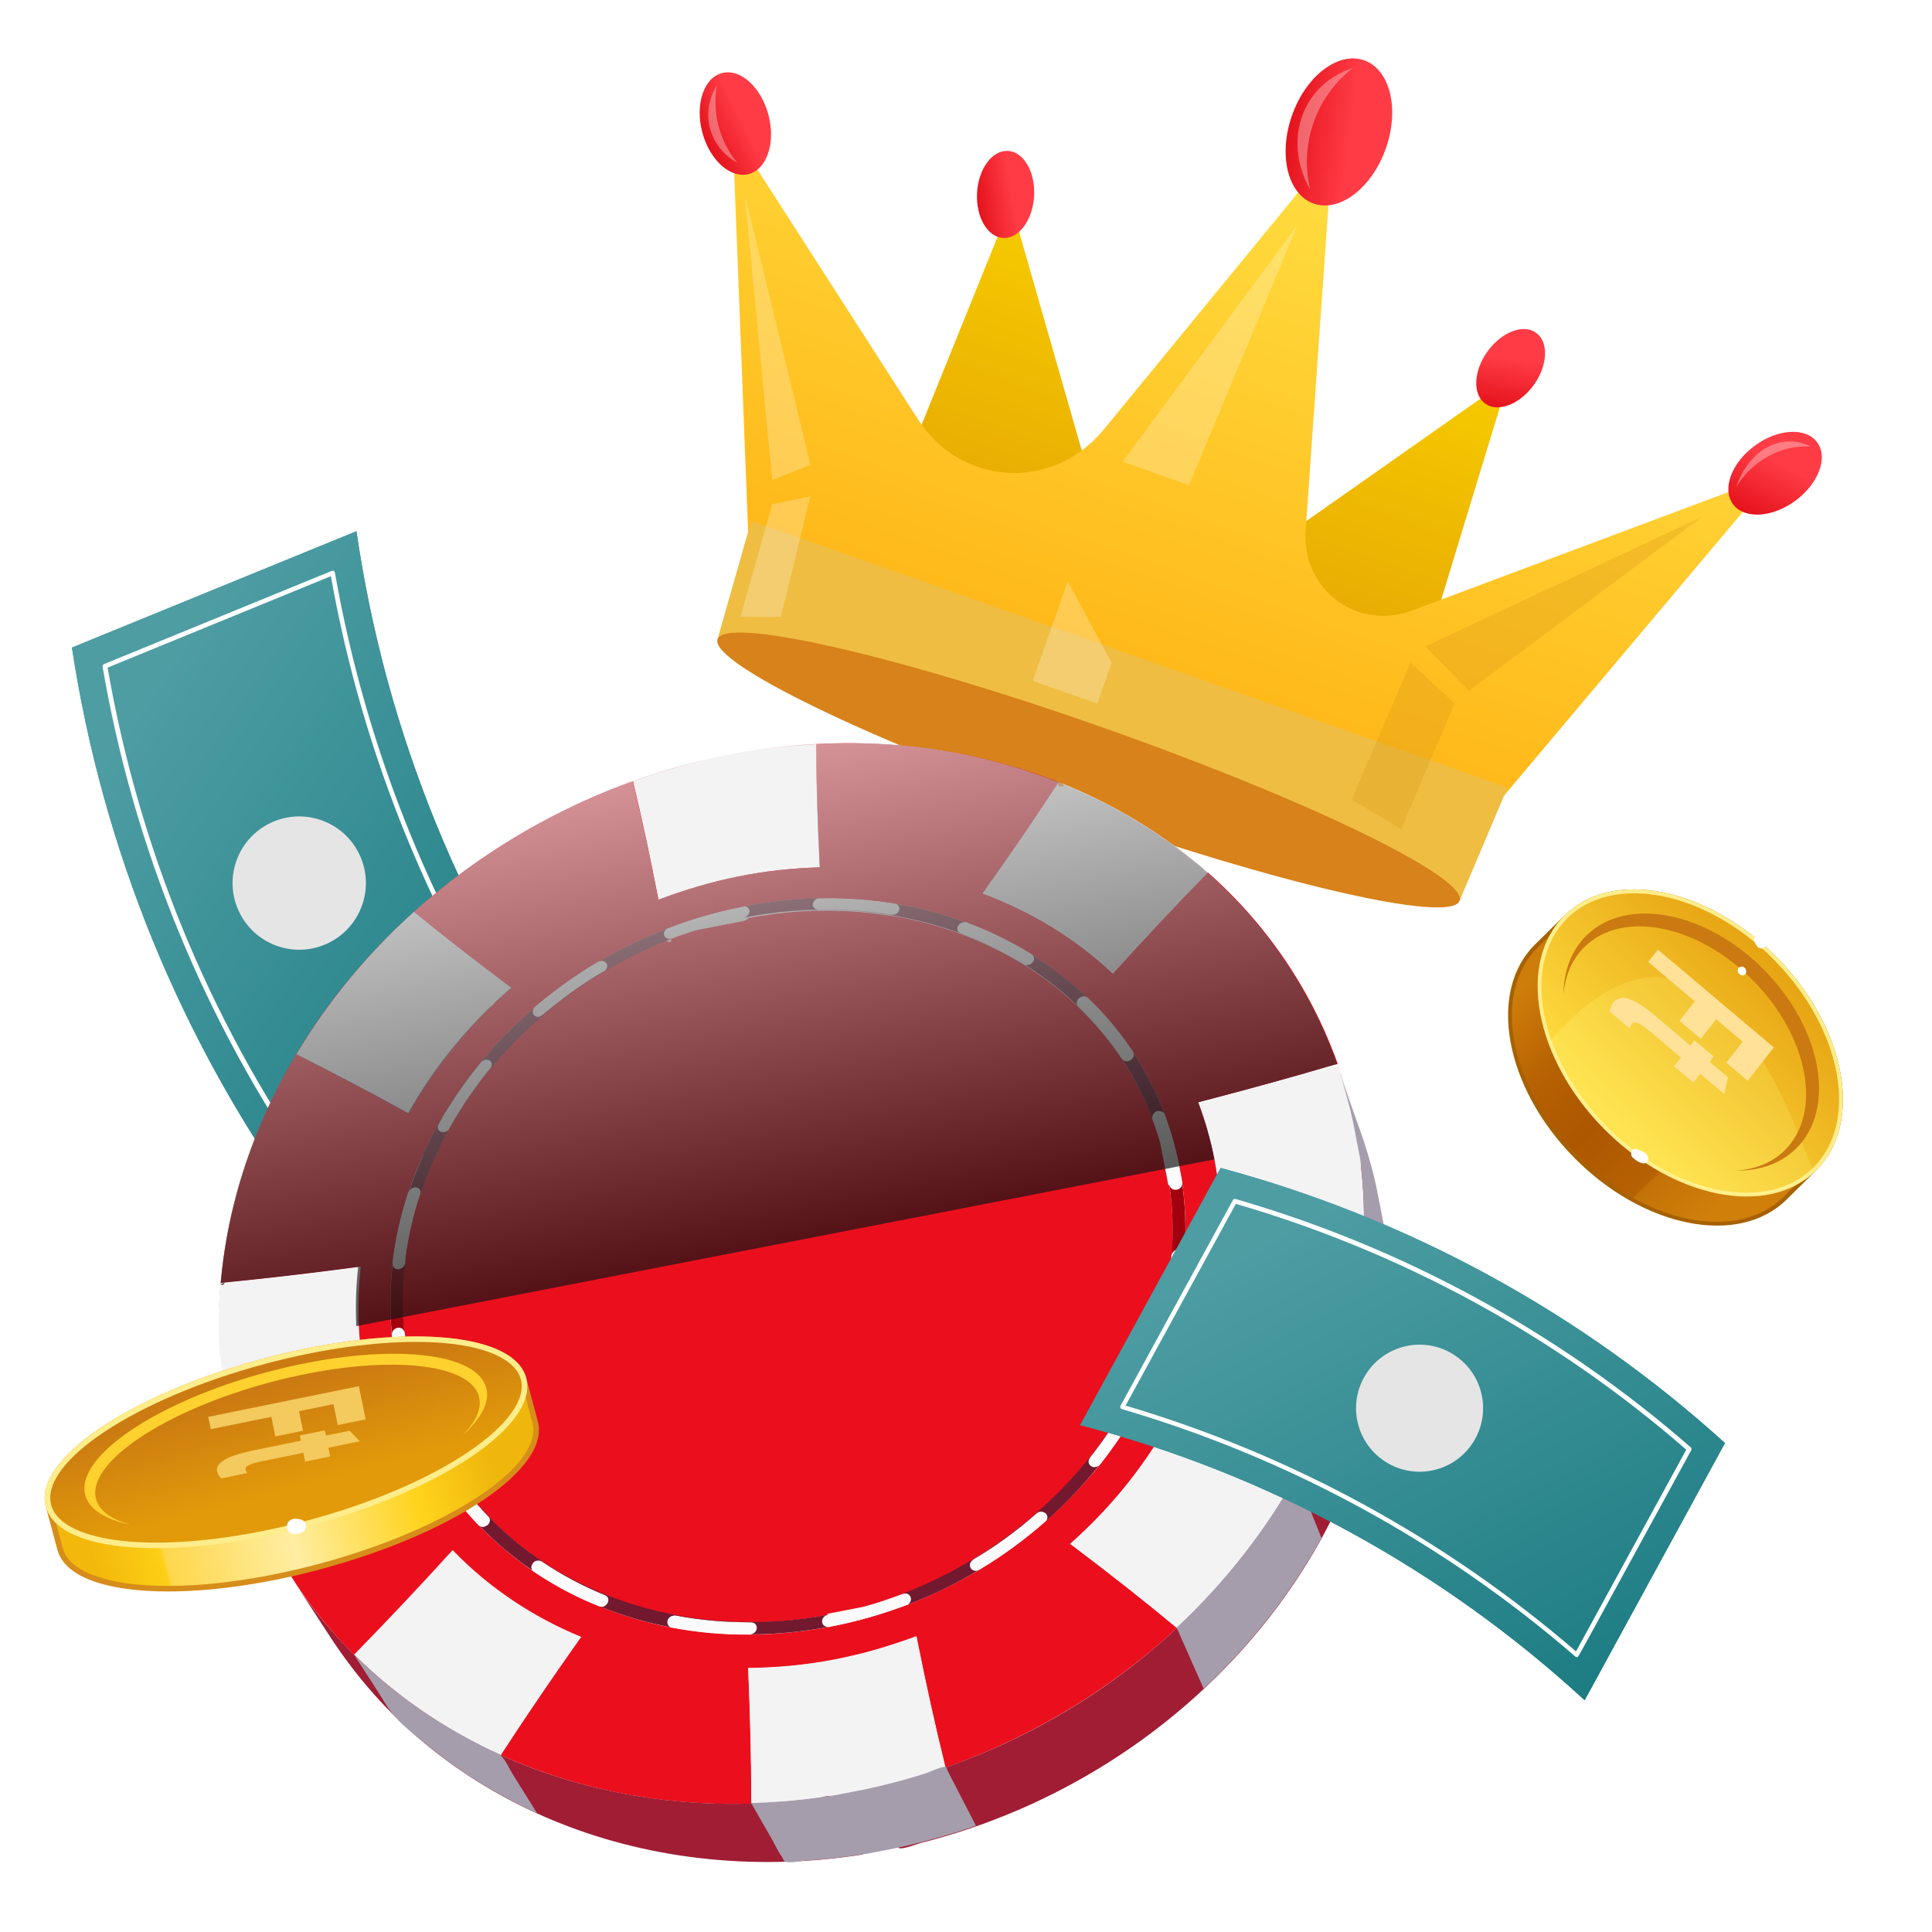 <svg width="66" height="66" viewBox="0 0 66 66" fill="none" xmlns="http://www.w3.org/2000/svg">
<g clip-path="url(#clip0_658_2548)">
<path d="M19.966 37.212C15.851 31.589 13.176 25.043 12.178 18.147L2.457 22.122C3.503 29.005 6.173 35.539 10.246 41.186L19.966 37.212Z" fill="url(#paint0_linear_658_2548)"/>
<path d="M19.966 37.212C15.851 31.589 13.176 25.043 12.178 18.147L2.457 22.122C3.503 29.005 6.173 35.539 10.246 41.186L19.966 37.212Z" fill="url(#paint1_linear_658_2548)"/>
<path d="M18.457 36.776C18.462 36.764 18.463 36.752 18.461 36.74C18.46 36.727 18.455 36.716 18.448 36.706C14.911 31.56 12.521 25.713 11.441 19.563C11.439 19.551 11.434 19.54 11.428 19.53C11.421 19.521 11.412 19.513 11.401 19.507C11.391 19.501 11.379 19.498 11.367 19.497C11.355 19.496 11.344 19.498 11.333 19.503L3.553 22.687C3.536 22.694 3.522 22.707 3.513 22.723C3.504 22.738 3.501 22.757 3.504 22.774C4.563 28.955 6.963 34.828 10.535 39.981C10.545 39.996 10.56 40.008 10.577 40.014C10.594 40.02 10.613 40.02 10.63 40.014C18.962 36.599 18.439 36.828 18.457 36.776ZM11.303 19.683C12.389 25.788 14.762 31.592 18.263 36.71L10.636 39.833C7.108 34.73 4.733 28.92 3.676 22.806L11.303 19.683Z" fill="white"/>
<path d="M12.371 30.92C11.955 32.107 10.656 32.732 9.469 32.316C8.282 31.9 7.657 30.601 8.073 29.415C8.489 28.228 9.788 27.603 10.975 28.019C12.162 28.434 12.787 29.734 12.371 30.92Z" fill="#E5E5E5"/>
<path d="M30.153 17.798C31.565 14.306 33.027 10.691 34.538 6.955L37.972 18.941L33.851 21.661L30.153 17.798Z" fill="url(#paint2_linear_658_2548)"/>
<path d="M48.123 24.132C49.221 20.529 50.358 16.8 51.533 12.945L41.322 20.122L42.816 24.821L48.123 24.132Z" fill="url(#paint3_linear_658_2548)"/>
<path d="M49.126 30.523L25.24 22.104L25.971 16.71L51.94 25.864L49.126 30.523Z" fill="#EFBD42"/>
<path d="M25.593 19.09C25.41 14.41 25.22 9.537 25.026 4.47C27.18 7.821 29.29 11.104 31.356 14.319C32.831 16.616 35.965 16.797 37.714 14.664L45.513 5.153C45.156 10.253 44.855 14.509 44.604 18.113C44.459 20.141 46.355 21.561 48.245 20.853L60.6 16.227L50.339 28.416L25.593 19.09Z" fill="url(#paint4_linear_658_2548)"/>
<path d="M49.857 30.781L24.509 21.846L25.663 17.792L51.501 26.899L49.857 30.781Z" fill="#EFBD42"/>
<path d="M49.858 30.781C49.529 31.556 43.629 30.197 36.678 27.747C29.727 25.297 24.278 22.658 24.51 21.846C24.741 21.033 30.647 22.377 37.698 24.862C44.748 27.348 50.189 29.999 49.858 30.781Z" fill="#D7821A"/>
<path d="M44.877 6.955C45.762 7.267 46.866 6.424 47.342 5.073C47.819 3.721 47.487 2.373 46.602 2.061C45.717 1.749 44.613 2.592 44.137 3.943C43.661 5.295 43.992 6.643 44.877 6.955Z" fill="url(#paint5_linear_658_2548)"/>
<path d="M25.58 5.945C26.203 5.779 26.503 4.872 26.25 3.92C25.997 2.968 25.286 2.331 24.662 2.497C24.039 2.663 23.739 3.57 23.992 4.522C24.246 5.473 24.956 6.111 25.58 5.945Z" fill="url(#paint6_linear_658_2548)"/>
<path d="M34.27 8.129C34.808 8.158 35.281 7.517 35.327 6.696C35.372 5.874 34.972 5.185 34.434 5.155C33.896 5.125 33.423 5.767 33.378 6.588C33.333 7.409 33.732 8.099 34.27 8.129Z" fill="url(#paint7_linear_658_2548)"/>
<path d="M52.399 13.147C52.878 12.479 52.912 11.683 52.474 11.368C52.037 11.054 51.293 11.341 50.813 12.009C50.334 12.677 50.3 13.473 50.737 13.788C51.175 14.102 51.919 13.815 52.399 13.147Z" fill="url(#paint8_linear_658_2548)"/>
<path d="M61.33 17.108C62.124 16.525 62.459 15.631 62.077 15.111C61.696 14.591 60.742 14.641 59.948 15.224C59.154 15.806 58.819 16.701 59.201 17.221C59.582 17.741 60.536 17.691 61.33 17.108Z" fill="url(#paint9_linear_658_2548)"/>
<path d="M24.489 2.916C24.408 3.38 24.429 3.856 24.549 4.312C24.669 4.767 24.885 5.192 25.183 5.556C24.945 5.426 24.736 5.246 24.572 5.029C24.408 4.812 24.292 4.562 24.232 4.297C24.137 3.821 24.229 3.326 24.489 2.916Z" fill="white" fill-opacity="0.33"/>
<path d="M46.222 2.32C44.399 2.919 43.843 4.885 44.758 6.474C44.575 5.714 44.617 4.917 44.877 4.18C45.136 3.443 45.603 2.797 46.222 2.32Z" fill="white" fill-opacity="0.33"/>
<path d="M59.315 16.628C59.699 15.477 60.754 14.722 61.869 15.253C60.803 15.198 59.878 15.742 59.315 16.628Z" fill="white" fill-opacity="0.33"/>
<path d="M25.441 6.632L26.379 16.401L27.686 15.882L25.441 6.632Z" fill="white" fill-opacity="0.24"/>
<path d="M26.378 17.228L25.296 21.072L26.674 21.078L27.683 16.954L26.378 17.228Z" fill="white" fill-opacity="0.24"/>
<path d="M44.334 7.673L40.617 16.573L38.35 15.773L44.334 7.673Z" fill="white" fill-opacity="0.24"/>
<path d="M36.478 19.854L35.278 23.259L37.484 24.036L37.974 22.644L36.478 19.854Z" fill="white" fill-opacity="0.24"/>
<path d="M58.153 17.649L48.694 22.081L50.179 23.602L58.153 17.649Z" fill="#D7981A" fill-opacity="0.3"/>
<path d="M47.866 28.322L46.174 27.316L48.186 22.633L49.692 24.03L47.866 28.322Z" fill="#D7981A" fill-opacity="0.3"/>
<g filter="url(#filter0_d_658_2548)">
<path d="M25.429 25.988C25.429 25.988 25.391 25.995 25.376 25.998C25.358 26.001 25.339 26.005 25.324 26.008C25.305 26.012 25.286 26.015 25.271 26.018C25.253 26.022 25.234 26.025 25.219 26.028C25.208 26.03 25.197 26.033 25.181 26.035C25.17 26.038 25.159 26.04 25.144 26.043C25.133 26.045 25.122 26.047 25.107 26.05C25.095 26.052 25.084 26.054 25.069 26.057C25.065 26.058 25.062 26.059 25.058 26.059C25.054 26.06 25.05 26.061 25.047 26.062C25.043 26.062 25.039 26.063 25.035 26.064C25.032 26.065 25.028 26.065 25.024 26.066C24.112 26.271 23.215 26.534 22.335 26.845C22.651 28.148 22.932 29.457 23.188 30.771L23.211 30.891C23.424 30.811 23.646 30.729 23.868 30.654C24.091 30.58 24.314 30.509 24.542 30.442C24.77 30.374 24.999 30.314 25.228 30.254C25.458 30.198 25.692 30.144 25.928 30.095C26.843 29.909 27.776 29.809 28.711 29.783L28.707 29.66C28.636 28.298 28.594 26.938 28.585 25.576C28.359 25.589 28.133 25.606 27.903 25.623C27.674 25.644 27.445 25.666 27.217 25.691C26.988 25.715 26.758 25.749 26.527 25.782C26.297 25.815 26.067 25.856 25.835 25.897L25.82 25.9L25.812 25.901L25.805 25.903C25.805 25.903 25.778 25.908 25.767 25.91C25.756 25.912 25.741 25.915 25.73 25.917C25.715 25.92 25.703 25.922 25.692 25.925C25.681 25.927 25.666 25.93 25.655 25.932L25.602 25.942C25.602 25.942 25.565 25.949 25.55 25.952C25.531 25.956 25.513 25.959 25.498 25.962C25.479 25.966 25.46 25.97 25.445 25.973L25.429 25.988Z" fill="#F3F3F4"/>
<path d="M16.163 53.111L16.07 53.211C15 54.386 13.904 55.543 12.796 56.679C14.242 58.12 15.954 59.275 17.808 60.116C18.673 58.79 19.561 57.482 20.476 56.19L20.555 56.077C18.909 55.402 17.4 54.398 16.164 53.115L16.163 53.111Z" fill="#F3F3F4"/>
<path d="M15.005 48.009C15.44 49.327 16.127 50.519 17.006 51.545C17.894 52.577 18.979 53.438 20.212 54.104C21.448 54.769 22.835 55.23 24.312 55.448C25.796 55.665 27.369 55.643 28.984 55.337L29.025 55.329C29.025 55.329 29.055 55.323 29.066 55.321L29.108 55.313C29.108 55.313 29.137 55.307 29.149 55.305C29.171 55.3 29.19 55.297 29.209 55.293C29.227 55.289 29.239 55.287 29.254 55.284C29.268 55.281 29.276 55.28 29.287 55.278C29.299 55.276 29.306 55.274 29.317 55.272C29.34 55.268 29.362 55.263 29.377 55.26C29.396 55.257 29.411 55.254 29.422 55.252C29.437 55.249 29.445 55.247 29.456 55.245C29.467 55.243 29.474 55.241 29.486 55.239C29.508 55.235 29.527 55.231 29.546 55.228C29.564 55.224 29.576 55.222 29.59 55.219C29.602 55.217 29.613 55.215 29.624 55.212C29.636 55.21 29.643 55.209 29.654 55.206C29.677 55.202 29.699 55.198 29.718 55.194C29.737 55.191 29.752 55.188 29.763 55.185C29.778 55.182 29.789 55.18 29.797 55.179C29.808 55.177 29.815 55.175 29.826 55.173C29.849 55.169 29.864 55.166 29.883 55.162C29.898 55.159 29.913 55.156 29.927 55.153C29.942 55.15 29.954 55.148 29.965 55.146C29.976 55.144 29.987 55.142 29.999 55.139C30.017 55.136 30.036 55.132 30.051 55.129C30.066 55.126 30.081 55.123 30.096 55.121C30.111 55.118 30.122 55.115 30.137 55.113C30.148 55.11 30.163 55.108 30.175 55.105C31.55 54.725 32.844 54.163 34.018 53.449C35.193 52.735 36.253 51.873 37.163 50.899C38.075 49.929 38.836 48.849 39.424 47.697C40.01 46.55 40.418 45.332 40.621 44.08C40.622 44.064 40.628 44.051 40.629 44.039C40.631 44.028 40.632 44.016 40.635 44.007C40.633 44 40.639 43.991 40.638 43.983C40.636 43.976 40.639 43.968 40.641 43.959C40.639 43.952 40.642 43.944 40.644 43.936C40.642 43.928 40.645 43.92 40.648 43.915C40.646 43.908 40.649 43.9 40.651 43.892C40.65 43.884 40.652 43.876 40.654 43.868C40.663 43.796 40.674 43.728 40.68 43.66C40.686 43.593 40.697 43.529 40.704 43.465C40.711 43.402 40.718 43.338 40.722 43.279C40.73 43.216 40.733 43.157 40.738 43.097C40.753 42.896 40.764 42.696 40.769 42.497C40.773 42.298 40.772 42.096 40.764 41.895C40.757 41.695 40.745 41.495 40.729 41.292C40.713 41.09 40.69 40.892 40.658 40.688C40.656 40.677 40.653 40.662 40.651 40.651C40.648 40.64 40.646 40.628 40.643 40.614C40.641 40.602 40.639 40.591 40.636 40.576C40.634 40.565 40.632 40.553 40.629 40.539C40.627 40.531 40.626 40.524 40.624 40.516C40.623 40.509 40.622 40.501 40.62 40.494C40.619 40.486 40.617 40.479 40.616 40.471C40.614 40.464 40.613 40.456 40.611 40.449C40.607 40.426 40.603 40.407 40.6 40.389C40.597 40.374 40.594 40.359 40.592 40.348C40.59 40.336 40.587 40.325 40.586 40.318C40.584 40.31 40.583 40.303 40.582 40.295C40.577 40.273 40.574 40.254 40.571 40.239C40.568 40.224 40.565 40.209 40.563 40.198L40.541 40.089C40.541 40.089 40.536 40.059 40.533 40.048C40.531 40.037 40.529 40.026 40.528 40.018C40.526 40.011 40.524 39.999 40.523 39.992C40.519 39.973 40.515 39.955 40.512 39.94C40.51 39.925 40.507 39.913 40.504 39.898C40.502 39.887 40.5 39.876 40.499 39.868C40.496 39.857 40.495 39.85 40.493 39.842C40.49 39.823 40.487 39.808 40.484 39.794C40.481 39.779 40.479 39.767 40.477 39.756C40.475 39.745 40.472 39.734 40.471 39.726C40.469 39.719 40.467 39.707 40.466 39.7C40.462 39.681 40.459 39.666 40.456 39.651C40.453 39.636 40.451 39.625 40.449 39.614C40.447 39.602 40.445 39.591 40.443 39.584C40.442 39.576 40.44 39.565 40.438 39.558C40.435 39.539 40.431 39.52 40.429 39.509C40.426 39.494 40.424 39.483 40.422 39.471C40.419 39.46 40.417 39.449 40.415 39.438C40.413 39.426 40.411 39.419 40.409 39.408C40.406 39.389 40.403 39.374 40.4 39.359C40.397 39.344 40.395 39.333 40.392 39.318C40.389 39.307 40.387 39.295 40.385 39.284C40.383 39.273 40.381 39.262 40.379 39.251C40.357 39.181 40.335 39.107 40.314 39.038C40.293 38.968 40.271 38.898 40.246 38.829C40.225 38.76 40.201 38.694 40.175 38.626C40.15 38.557 40.126 38.491 40.102 38.426C39.612 37.126 38.874 35.968 37.952 34.982C37.034 33.998 35.928 33.184 34.69 32.573C33.456 31.962 32.09 31.551 30.641 31.374C29.2 31.196 27.675 31.244 26.119 31.558C26.104 31.561 26.093 31.563 26.078 31.566C26.063 31.569 26.052 31.571 26.037 31.574C26.022 31.576 26.011 31.579 25.996 31.582C25.981 31.584 25.969 31.587 25.954 31.59C25.947 31.591 25.939 31.593 25.928 31.595C25.921 31.596 25.913 31.598 25.902 31.6C25.895 31.601 25.887 31.603 25.876 31.605C25.868 31.606 25.861 31.608 25.85 31.61C25.827 31.614 25.805 31.619 25.786 31.622C25.767 31.626 25.752 31.629 25.741 31.631C25.726 31.634 25.715 31.636 25.703 31.638C25.692 31.64 25.681 31.643 25.674 31.644C25.651 31.648 25.632 31.652 25.617 31.655C25.602 31.658 25.584 31.662 25.573 31.664C25.558 31.667 25.546 31.669 25.535 31.671C25.524 31.673 25.513 31.675 25.498 31.678C25.483 31.681 25.468 31.684 25.453 31.687C25.438 31.69 25.427 31.692 25.412 31.695C25.4 31.697 25.385 31.7 25.374 31.702C25.363 31.705 25.348 31.707 25.337 31.71C25.322 31.713 25.307 31.715 25.292 31.718C25.277 31.721 25.265 31.724 25.25 31.726C25.235 31.729 25.224 31.732 25.213 31.734C25.202 31.736 25.187 31.739 25.176 31.741C25.164 31.743 25.149 31.746 25.138 31.748C25.127 31.75 25.112 31.753 25.101 31.756C25.09 31.758 25.075 31.761 25.063 31.763C25.052 31.765 25.041 31.767 25.026 31.77C25.011 31.773 24.996 31.776 24.985 31.778C24.97 31.781 24.958 31.783 24.947 31.785C24.936 31.788 24.925 31.79 24.913 31.792C24.902 31.794 24.891 31.796 24.88 31.798C24.861 31.802 24.846 31.805 24.836 31.811C24.821 31.814 24.809 31.816 24.798 31.818C24.787 31.82 24.776 31.823 24.768 31.824C24.757 31.826 24.75 31.828 24.738 31.83C24.716 31.834 24.698 31.842 24.683 31.845C24.668 31.847 24.653 31.85 24.646 31.855C24.635 31.858 24.627 31.859 24.62 31.861C24.612 31.862 24.605 31.863 24.597 31.865C24.59 31.866 24.582 31.868 24.571 31.87C24.564 31.872 24.556 31.873 24.545 31.875C24.538 31.877 24.53 31.878 24.519 31.88C24.511 31.882 24.504 31.883 24.493 31.885C23.161 32.311 21.914 32.911 20.787 33.651C19.659 34.387 18.648 35.263 17.782 36.244C16.916 37.224 16.194 38.309 15.644 39.461C15.096 40.616 14.723 41.839 14.556 43.095C14.553 43.123 14.55 43.147 14.546 43.167C14.542 43.187 14.542 43.203 14.541 43.219C14.539 43.231 14.538 43.243 14.536 43.255C14.538 43.266 14.532 43.275 14.534 43.282C14.51 43.481 14.494 43.678 14.479 43.88C14.467 44.08 14.459 44.28 14.455 44.479C14.452 44.681 14.456 44.883 14.468 45.083C14.476 45.283 14.492 45.486 14.512 45.688C14.514 45.699 14.517 45.714 14.519 45.725C14.521 45.737 14.524 45.752 14.526 45.763C14.528 45.774 14.531 45.789 14.533 45.8C14.536 45.812 14.539 45.826 14.541 45.838C14.544 45.856 14.547 45.871 14.55 45.886C14.553 45.901 14.555 45.913 14.557 45.924C14.56 45.935 14.562 45.946 14.564 45.958C14.566 45.969 14.568 45.98 14.57 45.987C14.586 46.112 14.604 46.241 14.624 46.365C14.648 46.489 14.668 46.613 14.692 46.737C14.716 46.861 14.739 46.98 14.771 47.102C14.798 47.221 14.829 47.344 14.864 47.461C14.867 47.476 14.869 47.487 14.871 47.499C14.873 47.51 14.876 47.521 14.877 47.529C14.879 47.536 14.881 47.547 14.882 47.555C14.884 47.562 14.885 47.57 14.886 47.577C14.893 47.611 14.907 47.643 14.917 47.672C14.923 47.706 14.937 47.738 14.947 47.768C14.953 47.801 14.967 47.834 14.977 47.863C14.987 47.896 14.998 47.929 15.007 47.958C15.442 49.276 14.997 47.925 15.007 47.958L15.005 48.009Z" fill="#EB0F1D"/>
<path d="M8.249 43.995C9.771 43.847 11.294 43.667 12.809 43.466L12.945 43.447C12.925 43.661 12.904 43.875 12.892 44.091C12.879 44.307 12.871 44.523 12.87 44.74C12.866 44.959 12.869 45.176 12.88 45.391C12.887 45.607 12.902 45.826 12.926 46.047C13.01 46.901 13.19 47.744 13.449 48.56L13.312 48.594C11.795 48.986 10.283 49.401 8.78 49.844C8.609 49.244 8.474 48.633 8.377 48.015C8.94 51.628 10.772 54.94 13.508 57.361C16.126 59.673 19.445 61.096 22.886 61.589C24.941 61.885 27.04 61.85 29.088 61.53C28.19 61.669 27.282 61.753 26.373 61.778C26.369 60.279 26.331 58.782 26.27 57.286L26.26 57.156C26.496 57.153 26.736 57.145 26.978 57.133C27.217 57.122 27.458 57.102 27.703 57.082C27.943 57.058 28.186 57.031 28.433 56.998C28.678 56.962 28.923 56.922 29.171 56.878C30.141 56.693 31.09 56.419 32.018 56.072L32.043 56.203C32.334 57.658 32.651 59.108 33.008 60.547C32.135 60.852 31.244 61.107 30.341 61.302C37.886 59.676 44.616 53.997 46.691 46.44C47.268 44.331 47.456 42.118 47.201 39.945C47.297 40.758 47.328 41.58 47.3 42.397C45.71 42.551 44.121 42.735 42.537 42.942L42.39 42.963C42.406 42.746 42.414 42.527 42.418 42.309C42.422 42.09 42.422 41.869 42.414 41.649C42.407 41.429 42.395 41.21 42.375 40.988C42.356 40.77 42.329 40.55 42.298 40.331C42.175 39.477 41.953 38.638 41.649 37.83L41.794 37.794C43.336 37.394 44.874 36.97 46.406 36.517C46.674 37.273 46.883 38.053 47.036 38.839C46.367 35.293 44.47 32.071 41.71 29.748C39.043 27.5 35.698 26.141 32.246 25.716C30.166 25.448 28.062 25.519 26.01 25.879C26.863 25.728 27.723 25.635 28.588 25.587C28.596 26.95 28.64 28.313 28.709 29.671L28.714 29.794C28.486 29.8 28.255 29.814 28.025 29.827C27.795 29.845 27.562 29.863 27.33 29.889C27.098 29.914 26.863 29.944 26.629 29.982C26.395 30.02 26.162 30.057 25.927 30.107C24.999 30.295 24.088 30.565 23.201 30.901L23.178 30.781C22.923 29.467 22.645 28.157 22.33 26.854C23.151 26.562 23.992 26.313 24.843 26.113C17.777 27.743 11.477 32.915 9.121 39.866C8.464 41.8 8.135 43.846 8.186 45.891C8.172 45.257 8.192 44.623 8.249 43.995C8.233 44.153 8.531 43.967 8.249 43.995ZM21.19 55.041C20.984 54.96 20.785 54.875 20.588 54.785C20.392 54.694 20.199 54.6 20.012 54.5C19.826 54.4 19.643 54.296 19.462 54.188C19.282 54.079 19.105 53.969 18.934 53.851C18.759 53.73 18.592 53.607 18.428 53.483C18.264 53.36 18.107 53.231 17.953 53.101C17.8 52.972 17.654 52.841 17.507 52.706C17.364 52.571 17.225 52.435 17.089 52.294C16.939 52.141 16.795 51.982 16.66 51.826C16.525 51.669 16.392 51.508 16.268 51.346C16.143 51.184 16.026 51.02 15.911 50.852C15.798 50.688 15.691 50.518 15.587 50.344C15.483 50.17 15.387 49.994 15.295 49.818C15.202 49.642 15.113 49.465 15.032 49.286C14.951 49.108 14.873 48.928 14.802 48.744C14.732 48.559 14.665 48.378 14.601 48.188C14.543 48.009 14.485 47.83 14.438 47.649C14.387 47.468 14.344 47.286 14.306 47.108C14.266 46.925 14.235 46.744 14.199 46.561C14.167 46.377 14.144 46.195 14.123 46.008C14.119 45.99 14.116 45.971 14.117 45.955C14.114 45.94 14.111 45.929 14.109 45.918C14.107 45.907 14.105 45.895 14.104 45.888C14.102 45.88 14.1 45.869 14.098 45.862C14.077 45.633 14.062 45.414 14.051 45.199C14.04 44.983 14.039 44.774 14.041 44.567C14.044 44.361 14.051 44.157 14.063 43.961C14.075 43.76 14.091 43.563 14.115 43.368C14.14 43.157 14.169 42.945 14.202 42.737C14.236 42.528 14.277 42.322 14.319 42.12C14.365 41.916 14.415 41.712 14.469 41.511C14.523 41.31 14.586 41.112 14.652 40.913C14.721 40.709 14.792 40.512 14.866 40.315C14.941 40.122 15.02 39.928 15.104 39.74C15.188 39.553 15.276 39.365 15.365 39.181C15.457 38.996 15.55 38.815 15.651 38.636C15.761 38.439 15.871 38.247 15.986 38.058C16.1 37.868 16.22 37.686 16.344 37.502C16.468 37.323 16.593 37.143 16.726 36.969C16.856 36.797 16.993 36.622 17.131 36.456C17.273 36.284 17.42 36.12 17.564 35.96C17.711 35.799 17.855 35.643 18.009 35.492C18.158 35.339 18.312 35.193 18.466 35.046C18.621 34.903 18.78 34.76 18.939 34.62C19.115 34.465 19.296 34.318 19.475 34.178C19.653 34.034 19.836 33.898 20.017 33.769C20.201 33.636 20.383 33.512 20.573 33.389C20.759 33.268 20.95 33.149 21.142 33.038C21.334 32.927 21.526 32.816 21.72 32.712C21.913 32.608 22.107 32.508 22.302 32.412C22.497 32.316 22.698 32.227 22.898 32.137C23.099 32.051 23.3 31.966 23.502 31.887C24.326 31.568 25.176 31.321 26.04 31.15C26.272 31.105 26.504 31.059 26.731 31.027C26.957 30.991 27.181 30.963 27.402 30.939C27.622 30.916 27.84 30.897 28.055 30.882C28.27 30.868 28.486 30.861 28.698 30.854C28.73 30.856 28.757 30.855 28.78 30.854C28.803 30.853 28.819 30.854 28.835 30.855C28.85 30.852 28.862 30.854 28.873 30.855C28.885 30.853 28.892 30.852 28.901 30.854C29.106 30.853 29.309 30.856 29.509 30.864C29.708 30.872 29.909 30.883 30.105 30.896C30.302 30.908 30.501 30.931 30.692 30.953C30.887 30.977 31.079 31.006 31.271 31.035C31.484 31.071 31.694 31.112 31.901 31.157C32.108 31.202 32.307 31.249 32.508 31.303C32.709 31.357 32.903 31.413 33.097 31.472C33.291 31.532 33.483 31.599 33.671 31.668C33.88 31.744 34.082 31.825 34.281 31.907C34.479 31.988 34.672 32.079 34.861 32.171C35.049 32.262 35.235 32.358 35.414 32.46C35.597 32.56 35.772 32.662 35.945 32.772C36.119 32.886 36.288 32.997 36.454 33.112C36.62 33.228 36.78 33.348 36.935 33.47C37.091 33.591 37.243 33.713 37.393 33.843C37.541 33.97 37.684 34.101 37.826 34.233C37.983 34.381 38.128 34.528 38.274 34.682C38.416 34.833 38.555 34.985 38.686 35.142C38.818 35.299 38.942 35.458 39.062 35.617C39.183 35.776 39.296 35.941 39.406 36.106C39.517 36.275 39.62 36.445 39.723 36.615C39.822 36.786 39.918 36.962 40.006 37.135C40.095 37.312 40.18 37.49 40.261 37.669C40.343 37.847 40.417 38.031 40.489 38.219C40.552 38.385 40.611 38.549 40.663 38.717C40.719 38.885 40.767 39.051 40.812 39.221C40.856 39.391 40.901 39.557 40.938 39.729C40.975 39.9 41.008 40.069 41.037 40.242C41.039 40.253 41.042 40.264 41.044 40.275C41.046 40.287 41.048 40.298 41.05 40.309C41.053 40.32 41.055 40.332 41.057 40.343C41.059 40.354 41.061 40.365 41.063 40.377C41.075 40.436 41.083 40.497 41.091 40.558C41.12 40.77 41.145 40.975 41.162 41.185C41.179 41.392 41.192 41.599 41.201 41.803C41.209 42.007 41.211 42.213 41.203 42.416C41.2 42.619 41.189 42.823 41.174 43.025C41.157 43.238 41.136 43.451 41.111 43.662C41.086 43.873 41.054 44.085 41.013 44.295C40.976 44.505 40.931 44.712 40.882 44.919C40.833 45.127 40.779 45.332 40.718 45.538C40.654 45.745 40.589 45.951 40.519 46.151C40.449 46.352 40.372 46.553 40.293 46.747C40.215 46.945 40.127 47.137 40.04 47.329C39.953 47.52 39.858 47.71 39.763 47.899C39.655 48.107 39.547 48.307 39.434 48.507C39.321 48.704 39.199 48.899 39.077 49.09C38.955 49.28 38.827 49.464 38.696 49.649C38.565 49.834 38.429 50.012 38.292 50.186C38.148 50.366 38.002 50.538 37.853 50.707C37.703 50.876 37.552 51.041 37.4 51.199C37.249 51.36 37.093 51.515 36.932 51.667C36.775 51.818 36.614 51.969 36.448 52.114C35.742 52.741 34.98 53.301 34.173 53.785C33.977 53.9 33.779 54.017 33.578 54.122C33.377 54.23 33.176 54.336 32.97 54.434C32.764 54.532 32.557 54.631 32.35 54.722C32.142 54.812 31.93 54.9 31.716 54.981C30.855 55.307 29.969 55.565 29.066 55.737C28.165 55.904 27.252 56 26.336 56.007C26.103 56.009 25.873 56.004 25.646 55.997C25.419 55.987 25.195 55.972 24.97 55.954C24.744 55.935 24.525 55.908 24.306 55.877C24.086 55.846 23.869 55.81 23.655 55.77C23.433 55.728 23.218 55.68 23.006 55.628C22.794 55.576 22.585 55.52 22.382 55.458C22.176 55.397 21.978 55.334 21.781 55.264C21.585 55.193 21.389 55.123 21.198 55.043M37.379 52.987L37.27 52.907C38.712 51.632 39.938 50.1 40.837 48.39L40.954 48.453C42.289 49.184 43.639 49.889 45.001 50.561C43.925 52.499 42.533 54.258 40.912 55.774C39.758 54.813 38.576 53.889 37.379 52.987ZM41.968 29.974C40.894 31.068 39.846 32.189 38.815 33.326L38.726 33.425C37.451 32.223 35.923 31.3 34.281 30.69L34.361 30.581C35.225 29.368 36.07 28.14 36.881 26.89C38.736 27.621 40.469 28.66 41.972 29.977M14.553 38.142C13.333 37.466 12.096 36.816 10.847 36.189C11.929 34.377 13.293 32.737 14.857 31.329C15.911 32.193 16.986 33.029 18.081 33.843L18.176 33.913C16.772 35.127 15.57 36.58 14.661 38.199L14.553 38.142ZM12.803 56.69C13.915 55.553 15.007 54.397 16.076 53.221L16.17 53.121C17.406 54.404 18.915 55.409 20.561 56.084L20.482 56.196C19.568 57.489 18.675 58.797 17.814 60.123C15.957 59.283 14.244 58.127 12.802 56.686" fill="#EB0F1D"/>
<path d="M14.847 31.32C13.279 32.732 11.919 34.371 10.837 36.179C12.085 36.807 13.322 37.452 14.542 38.132L14.65 38.189C15.559 36.567 16.762 35.117 18.166 33.904L18.07 33.833C16.976 33.02 15.9 32.183 14.847 31.32C14.45 31.677 15.041 31.48 14.847 31.32Z" fill="#F3F3F4"/>
<path d="M36.871 26.884C36.061 28.133 35.215 29.362 34.352 30.575L34.272 30.684C35.913 31.294 37.44 32.213 38.716 33.419L38.806 33.32C39.836 32.183 40.885 31.066 41.958 29.968C40.459 28.654 38.722 27.612 36.867 26.881C37.337 27.065 36.717 27.112 36.867 26.881L36.871 26.884Z" fill="#F3F3F4"/>
<path d="M8.249 43.995C8.234 44.176 8.218 44.354 8.207 44.539C8.195 44.72 8.188 44.9 8.184 45.083C8.181 45.267 8.177 45.446 8.178 45.629C8.178 45.811 8.182 45.993 8.191 46.178C8.192 46.182 8.193 46.185 8.193 46.189C8.194 46.193 8.195 46.197 8.196 46.2C8.196 46.204 8.197 46.208 8.198 46.212C8.198 46.215 8.199 46.219 8.2 46.223C8.202 46.234 8.204 46.242 8.202 46.254C8.204 46.265 8.206 46.272 8.204 46.284C8.206 46.295 8.208 46.303 8.206 46.315L8.212 46.345C8.212 46.345 8.207 46.361 8.21 46.373C8.212 46.384 8.212 46.387 8.215 46.399C8.216 46.406 8.218 46.414 8.22 46.425C8.221 46.432 8.223 46.44 8.225 46.451C8.226 46.459 8.228 46.466 8.229 46.474C8.231 46.481 8.232 46.489 8.234 46.496C8.235 46.504 8.236 46.511 8.238 46.519C8.239 46.526 8.241 46.533 8.242 46.541C8.245 46.552 8.247 46.563 8.245 46.575C8.244 46.587 8.249 46.598 8.248 46.61C8.25 46.621 8.252 46.632 8.251 46.644C8.253 46.656 8.255 46.667 8.254 46.679C8.255 46.686 8.256 46.69 8.256 46.694C8.257 46.697 8.259 46.705 8.259 46.709C8.261 46.716 8.262 46.72 8.262 46.724C8.263 46.727 8.264 46.735 8.265 46.739C8.269 46.757 8.268 46.773 8.268 46.792L8.278 46.845C8.278 46.845 8.273 46.881 8.277 46.9C8.281 46.918 8.284 46.933 8.283 46.953C8.287 46.971 8.29 46.986 8.29 47.006C8.294 47.025 8.296 47.039 8.296 47.059C8.3 47.078 8.303 47.093 8.303 47.112C8.306 47.131 8.309 47.146 8.309 47.165C8.31 47.169 8.311 47.176 8.312 47.18C8.313 47.184 8.314 47.191 8.315 47.195C8.316 47.203 8.317 47.206 8.318 47.21C8.319 47.214 8.32 47.221 8.321 47.225C8.323 47.236 8.325 47.248 8.327 47.259C8.33 47.27 8.332 47.281 8.334 47.292C8.336 47.304 8.338 47.315 8.341 47.326C8.343 47.337 8.345 47.349 8.347 47.36C8.349 47.367 8.35 47.375 8.351 47.382C8.353 47.39 8.354 47.397 8.356 47.405C8.357 47.412 8.359 47.42 8.36 47.427C8.362 47.435 8.363 47.442 8.365 47.45C8.366 47.457 8.367 47.465 8.37 47.476C8.371 47.483 8.373 47.491 8.375 47.502C8.376 47.51 8.378 47.517 8.38 47.528C8.381 47.536 8.383 47.543 8.385 47.555C8.387 47.566 8.389 47.573 8.391 47.584C8.393 47.596 8.394 47.603 8.397 47.614C8.399 47.626 8.4 47.633 8.402 47.645C8.405 47.656 8.406 47.663 8.408 47.674C8.409 47.678 8.41 47.682 8.41 47.686C8.411 47.689 8.412 47.693 8.413 47.697C8.413 47.701 8.414 47.704 8.415 47.708C8.415 47.712 8.416 47.716 8.417 47.719C8.516 48.431 8.661 49.137 8.858 49.829C10.361 49.385 11.874 48.971 13.39 48.579L13.528 48.545C13.465 48.343 13.406 48.141 13.351 47.938C13.296 47.735 13.248 47.526 13.204 47.318C13.163 47.108 13.121 46.895 13.088 46.683C13.054 46.468 13.028 46.252 13.005 46.035C12.922 45.169 12.936 44.3 13.029 43.439L12.893 43.457C11.377 43.659 9.854 43.838 8.333 43.986C8.615 43.958 8.317 44.168 8.333 43.986L8.249 43.995Z" fill="#F3F3F4"/>
<path d="M46.396 36.507C44.867 36.96 43.33 37.383 41.783 37.785L41.639 37.82C41.712 38.016 41.782 38.216 41.849 38.421C41.915 38.622 41.974 38.828 42.027 39.039C42.083 39.246 42.132 39.458 42.173 39.671C42.215 39.885 42.257 40.102 42.288 40.321C42.414 41.19 42.442 42.075 42.38 42.953L42.527 42.932C44.111 42.725 45.7 42.541 47.29 42.388C47.298 42.168 47.298 41.951 47.299 41.733C47.299 41.515 47.291 41.295 47.281 41.08C47.27 40.864 47.258 40.641 47.239 40.423C47.22 40.206 47.196 39.985 47.17 39.769C47.169 39.765 47.168 39.761 47.167 39.757C47.167 39.754 47.166 39.75 47.165 39.746C47.165 39.742 47.164 39.739 47.163 39.735C47.162 39.731 47.162 39.727 47.161 39.724C47.159 39.712 47.157 39.701 47.154 39.69C47.152 39.679 47.15 39.667 47.148 39.656C47.146 39.645 47.144 39.634 47.141 39.623C47.139 39.611 47.137 39.6 47.135 39.589C47.132 39.574 47.128 39.555 47.125 39.54C47.122 39.525 47.119 39.507 47.116 39.492C47.113 39.477 47.109 39.458 47.106 39.439C47.103 39.424 47.099 39.405 47.096 39.391C47.093 39.376 47.09 39.357 47.087 39.342C47.084 39.327 47.08 39.308 47.077 39.293C47.074 39.278 47.071 39.259 47.068 39.244C47.065 39.229 47.061 39.211 47.058 39.196C47.056 39.184 47.054 39.173 47.052 39.162C47.05 39.151 47.047 39.14 47.045 39.128C47.043 39.117 47.041 39.106 47.039 39.095C47.036 39.083 47.034 39.072 47.032 39.061C47.031 39.057 47.031 39.053 47.03 39.05C47.029 39.046 47.029 39.042 47.028 39.038C47.027 39.035 47.026 39.031 47.026 39.027C47.025 39.023 47.024 39.02 47.023 39.016C46.871 38.171 46.65 37.336 46.365 36.529C46.435 36.729 46.079 36.616 46.365 36.529L46.396 36.507Z" fill="#F3F3F4"/>
<path d="M40.829 48.391C39.934 50.1 38.707 51.629 37.262 52.908L37.371 52.988C38.568 53.89 39.751 54.818 40.904 55.775C42.522 54.26 43.917 52.504 44.993 50.562C43.63 49.887 42.282 49.185 40.946 48.454L40.829 48.391Z" fill="#F3F3F4"/>
<path d="M26.262 57.152L26.273 57.286C26.338 58.781 26.377 60.281 26.376 61.777C26.616 61.769 26.855 61.758 27.093 61.743C27.334 61.727 27.575 61.707 27.816 61.687C28.056 61.664 28.3 61.636 28.542 61.605C28.785 61.573 29.03 61.537 29.275 61.497C29.283 61.496 29.286 61.495 29.294 61.493C29.301 61.492 29.305 61.491 29.313 61.49C29.32 61.488 29.324 61.488 29.331 61.486C29.339 61.485 29.343 61.484 29.35 61.483C29.361 61.48 29.372 61.478 29.384 61.476C29.395 61.474 29.406 61.472 29.417 61.469C29.429 61.467 29.44 61.465 29.451 61.463C29.462 61.461 29.474 61.459 29.485 61.456C29.503 61.453 29.522 61.449 29.541 61.446C29.56 61.442 29.578 61.438 29.597 61.435C29.616 61.431 29.635 61.427 29.653 61.424C29.672 61.42 29.691 61.416 29.709 61.413C29.728 61.409 29.747 61.406 29.766 61.402C29.784 61.398 29.803 61.395 29.822 61.391L29.878 61.38C29.897 61.376 29.915 61.373 29.934 61.369C29.945 61.367 29.96 61.364 29.972 61.362C29.983 61.36 29.998 61.357 30.009 61.355C30.02 61.352 30.035 61.349 30.047 61.347C30.058 61.345 30.073 61.342 30.084 61.34C30.088 61.339 30.095 61.338 30.099 61.337C30.103 61.336 30.11 61.335 30.114 61.334L30.129 61.331C30.129 61.331 30.14 61.329 30.144 61.328C31.111 61.129 32.061 60.858 32.993 60.534C32.639 59.095 32.319 57.645 32.032 56.19L32.007 56.059C31.779 56.146 31.546 56.226 31.316 56.302C31.082 56.378 30.847 56.451 30.612 56.52C30.377 56.589 30.136 56.651 29.895 56.706C29.653 56.765 29.411 56.816 29.163 56.864C28.204 57.046 27.231 57.135 26.257 57.145L26.262 57.152Z" fill="#F3F3F4"/>
<path d="M10.7 54.107C11.126 54.758 11.548 55.414 11.974 56.066C12.882 57.459 13.979 58.707 15.265 59.763C16.528 60.804 17.966 61.666 19.528 62.323C21.097 62.981 22.801 63.431 24.59 63.639C26.383 63.85 28.266 63.819 30.189 63.519C30.02 63.206 29.847 62.898 29.677 62.585C29.552 62.36 29.431 62.135 29.305 61.911C29.257 61.823 29.184 61.589 29.1 61.535C29.025 61.487 28.777 61.571 28.675 61.587C28.399 61.625 28.122 61.659 27.843 61.686C27.344 61.736 26.841 61.768 26.339 61.78C25.361 61.807 24.386 61.767 23.411 61.654C21.599 61.442 19.875 60.992 18.281 60.327C16.695 59.664 15.244 58.795 13.963 57.743C12.691 56.696 11.588 55.477 10.7 54.107Z" fill="#A01D34"/>
<path d="M30.335 61.295C30.549 61.693 30.766 62.09 30.98 62.491C31.095 62.706 31.195 62.978 31.346 63.174C31.366 63.201 31.382 63.279 31.412 63.297C31.529 63.359 32.038 63.156 32.16 63.124C34.423 62.556 36.593 61.625 38.566 60.379C40.705 59.031 42.568 57.34 44.065 55.425C45.559 53.514 46.687 51.38 47.369 49.133C48.05 46.899 48.286 44.556 48.006 42.213C47.735 41.458 47.463 40.699 47.192 39.943C47.469 42.291 47.227 44.684 46.536 46.944C45.839 49.217 44.693 51.379 43.177 53.313C41.654 55.256 39.764 56.968 37.593 58.334C35.42 59.705 32.969 60.729 30.332 61.3" fill="#A01D34"/>
<path d="M26.376 61.773C26.594 62.158 26.813 62.543 27.034 62.923C27.163 63.147 27.274 63.397 27.423 63.605C27.45 63.643 27.465 63.722 27.506 63.749C27.627 63.834 28.067 63.737 28.22 63.727C28.458 63.711 28.695 63.692 28.932 63.67C29.168 63.647 29.408 63.62 29.65 63.588C29.889 63.558 30.131 63.522 30.372 63.483C30.38 63.482 30.383 63.481 30.391 63.48C30.398 63.478 30.402 63.477 30.41 63.476C30.417 63.474 30.421 63.474 30.428 63.472C30.436 63.471 30.439 63.47 30.447 63.469C30.458 63.466 30.47 63.464 30.481 63.462C30.492 63.46 30.503 63.458 30.514 63.456C30.526 63.453 30.537 63.451 30.548 63.449C30.559 63.447 30.571 63.445 30.582 63.442C30.601 63.439 30.619 63.435 30.638 63.431C30.657 63.428 30.675 63.424 30.694 63.421C30.713 63.417 30.732 63.413 30.75 63.41C30.769 63.406 30.788 63.402 30.806 63.399C30.825 63.395 30.844 63.392 30.863 63.388C30.881 63.384 30.9 63.38 30.919 63.377L30.975 63.366C30.975 63.366 31.012 63.359 31.031 63.355C31.042 63.353 31.057 63.35 31.069 63.348C31.08 63.346 31.095 63.343 31.106 63.34C31.117 63.338 31.132 63.335 31.143 63.333C31.155 63.331 31.17 63.328 31.181 63.326C31.185 63.325 31.188 63.325 31.196 63.323L31.211 63.32C31.211 63.32 31.218 63.319 31.226 63.317C31.233 63.316 31.233 63.316 31.241 63.314C31.48 63.268 31.718 63.21 31.955 63.152C32.193 63.094 32.429 63.033 32.662 62.968C32.898 62.903 33.129 62.835 33.36 62.763C33.591 62.691 33.821 62.615 34.047 62.536C33.847 62.147 33.642 61.756 33.443 61.367C33.325 61.141 33.206 60.912 33.092 60.685C33.075 60.654 33.043 60.551 33.016 60.533C32.92 60.478 32.434 60.716 32.312 60.751C32.078 60.824 31.843 60.897 31.604 60.963C31.368 61.028 31.127 61.09 30.886 61.149C30.645 61.208 30.403 61.262 30.16 61.313C30.157 61.314 30.153 61.315 30.145 61.316L30.13 61.319C30.13 61.319 30.123 61.321 30.115 61.322C30.112 61.323 30.108 61.324 30.1 61.325C30.089 61.327 30.074 61.33 30.063 61.332C30.052 61.334 30.037 61.337 30.026 61.34C30.014 61.342 29.999 61.345 29.988 61.347C29.977 61.349 29.962 61.352 29.951 61.354C29.932 61.358 29.913 61.361 29.895 61.365L29.838 61.376C29.82 61.38 29.801 61.383 29.782 61.387C29.763 61.391 29.745 61.394 29.726 61.398C29.707 61.401 29.689 61.405 29.67 61.409C29.651 61.412 29.632 61.416 29.614 61.42C29.595 61.423 29.576 61.427 29.558 61.431C29.539 61.434 29.52 61.438 29.501 61.441C29.49 61.444 29.479 61.446 29.468 61.448C29.456 61.45 29.445 61.452 29.434 61.455C29.423 61.457 29.412 61.459 29.4 61.461C29.389 61.463 29.378 61.465 29.366 61.468C29.359 61.469 29.355 61.47 29.348 61.471C29.34 61.473 29.337 61.473 29.329 61.475C29.322 61.476 29.318 61.477 29.31 61.478C29.303 61.48 29.299 61.481 29.292 61.482C29.047 61.522 28.801 61.558 28.559 61.59C28.316 61.621 28.073 61.649 27.833 61.672C27.592 61.696 27.351 61.715 27.109 61.728C26.871 61.743 26.629 61.755 26.393 61.762" fill="#A59DAC"/>
<path d="M40.904 55.775C41.21 56.469 41.52 57.163 41.825 57.854C42.23 57.476 42.619 57.082 42.994 56.671C43.366 56.264 43.72 55.846 44.059 55.415C44.395 54.984 44.713 54.541 45.011 54.091C45.308 53.641 45.587 53.179 45.849 52.708C45.563 51.994 45.279 51.276 44.992 50.559C44.728 51.038 44.442 51.505 44.141 51.956C43.837 52.411 43.512 52.859 43.173 53.294C42.831 53.73 42.47 54.154 42.092 54.569C41.714 54.981 41.317 55.38 40.903 55.768" fill="#A59DAC"/>
<path d="M12.793 56.68C13.082 57.129 13.376 57.581 13.665 58.03C13.799 58.241 13.926 58.473 14.081 58.668C14.386 59.059 14.823 59.39 15.203 59.705C15.587 60.023 15.984 60.323 16.396 60.608C16.809 60.893 17.239 61.163 17.683 61.411C18.128 61.662 18.585 61.892 19.054 62.108C18.778 61.664 18.497 61.218 18.22 60.774C18.101 60.583 17.991 60.313 17.831 60.154C17.725 60.047 17.557 60.001 17.42 59.935C17.081 59.771 16.748 59.595 16.416 59.411C15.967 59.16 15.534 58.887 15.113 58.6C14.695 58.312 14.291 58.01 13.902 57.689C13.513 57.368 13.145 57.032 12.789 56.681" fill="#A59DAC"/>
<path d="M47.295 42.39C47.565 43.138 47.838 43.886 48.108 44.634C48.113 44.419 48.117 44.201 48.114 43.987C48.111 43.77 48.108 43.557 48.097 43.338C48.086 43.123 48.072 42.908 48.053 42.69C48.033 42.472 48.011 42.259 47.985 42.042C47.984 42.039 47.983 42.035 47.983 42.031C47.982 42.028 47.981 42.024 47.981 42.02C47.98 42.016 47.979 42.013 47.978 42.009C47.978 42.005 47.977 42.001 47.976 41.998C47.974 41.986 47.972 41.975 47.97 41.964C47.968 41.953 47.965 41.941 47.963 41.93C47.961 41.919 47.959 41.908 47.957 41.897C47.954 41.885 47.952 41.874 47.95 41.863C47.947 41.848 47.944 41.829 47.941 41.814C47.938 41.799 47.934 41.78 47.931 41.766C47.928 41.751 47.925 41.732 47.922 41.717C47.919 41.702 47.915 41.683 47.912 41.668C47.909 41.653 47.906 41.634 47.903 41.619C47.9 41.605 47.896 41.586 47.893 41.571C47.89 41.556 47.887 41.537 47.884 41.522C47.881 41.507 47.877 41.488 47.874 41.473C47.872 41.462 47.87 41.451 47.868 41.44C47.866 41.428 47.864 41.417 47.861 41.406L47.855 41.372C47.855 41.372 47.85 41.35 47.848 41.339C47.847 41.335 47.847 41.331 47.846 41.327C47.845 41.324 47.845 41.32 47.844 41.316C47.843 41.312 47.842 41.309 47.842 41.305C47.841 41.301 47.84 41.297 47.84 41.294C47.798 41.08 47.757 40.871 47.712 40.658C47.667 40.445 47.616 40.241 47.56 40.035C47.504 39.828 47.445 39.626 47.383 39.424C47.32 39.222 47.255 39.025 47.186 38.829C46.912 38.059 46.638 37.292 46.368 36.52C46.438 36.721 46.504 36.922 46.567 37.123C46.629 37.325 46.688 37.531 46.744 37.737C46.8 37.944 46.853 38.155 46.897 38.364C46.946 38.576 46.988 38.79 47.026 39.008C47.027 39.011 47.028 39.015 47.028 39.019C47.028 39.019 47.03 39.026 47.031 39.03C47.031 39.034 47.032 39.038 47.033 39.041C47.033 39.045 47.034 39.049 47.035 39.053C47.037 39.064 47.039 39.075 47.041 39.086C47.044 39.097 47.046 39.109 47.048 39.12C47.05 39.131 47.052 39.142 47.054 39.154C47.057 39.165 47.059 39.176 47.061 39.187C47.064 39.202 47.068 39.221 47.071 39.236C47.073 39.251 47.077 39.27 47.08 39.285C47.083 39.3 47.087 39.318 47.089 39.333C47.093 39.352 47.096 39.367 47.099 39.382C47.102 39.397 47.105 39.416 47.108 39.431C47.111 39.446 47.115 39.465 47.118 39.483C47.121 39.498 47.125 39.517 47.128 39.532C47.131 39.547 47.135 39.566 47.137 39.581C47.14 39.592 47.142 39.603 47.144 39.614C47.146 39.626 47.148 39.637 47.151 39.648C47.153 39.659 47.155 39.67 47.157 39.682C47.159 39.693 47.161 39.704 47.164 39.715C47.164 39.719 47.165 39.723 47.166 39.727C47.166 39.73 47.167 39.734 47.168 39.738C47.169 39.742 47.169 39.745 47.17 39.749C47.171 39.753 47.172 39.757 47.172 39.76C47.2 39.98 47.222 40.197 47.241 40.415C47.26 40.633 47.276 40.852 47.283 41.072C47.291 41.291 47.298 41.508 47.301 41.725C47.301 41.942 47.301 42.16 47.293 42.379" fill="#A59DAC"/>
<path d="M23.625 32.24L23.666 32.233C23.73 32.204 23.799 32.179 23.865 32.155C23.93 32.131 23.999 32.106 24.065 32.085C24.13 32.061 24.2 32.039 24.265 32.015C24.331 31.994 24.4 31.969 24.466 31.949L24.473 31.947L24.481 31.946L24.488 31.944L24.496 31.943C24.503 31.942 24.511 31.94 24.522 31.938C24.529 31.936 24.537 31.935 24.548 31.933C24.555 31.931 24.563 31.93 24.574 31.928C24.582 31.926 24.589 31.925 24.601 31.923C24.608 31.921 24.615 31.92 24.623 31.918C24.63 31.917 24.638 31.915 24.645 31.914C24.653 31.912 24.66 31.911 24.668 31.91C24.675 31.908 24.683 31.907 24.69 31.905C24.694 31.904 24.702 31.903 24.705 31.902C24.709 31.901 24.716 31.9 24.72 31.899C24.724 31.899 24.732 31.897 24.735 31.896C24.739 31.896 24.747 31.894 24.75 31.893C24.762 31.891 24.769 31.89 24.78 31.888C24.791 31.886 24.799 31.884 24.81 31.882C24.818 31.88 24.829 31.878 24.836 31.877C24.848 31.875 24.855 31.873 24.866 31.871C24.866 31.871 24.87 31.87 24.874 31.869C24.874 31.869 24.878 31.869 24.881 31.868C24.881 31.868 24.885 31.867 24.889 31.867C24.889 31.867 24.892 31.866 24.896 31.865C24.907 31.863 24.919 31.861 24.93 31.859C24.941 31.856 24.952 31.854 24.964 31.852C24.975 31.85 24.986 31.848 24.997 31.846C25.009 31.843 25.02 31.841 25.031 31.839C25.031 31.839 25.031 31.839 25.035 31.838C25.035 31.838 25.035 31.838 25.038 31.837C25.05 31.835 25.061 31.833 25.076 31.83C25.087 31.828 25.098 31.826 25.113 31.823C25.125 31.821 25.136 31.819 25.151 31.816C25.162 31.814 25.173 31.811 25.188 31.808C25.203 31.805 25.215 31.803 25.23 31.8C25.244 31.797 25.256 31.795 25.267 31.793C25.278 31.791 25.293 31.788 25.304 31.786C25.316 31.784 25.331 31.781 25.342 31.779C25.342 31.779 25.364 31.774 25.379 31.771C25.39 31.769 25.405 31.766 25.417 31.764C25.428 31.762 25.439 31.76 25.454 31.757C25.465 31.755 25.477 31.752 25.492 31.749C25.503 31.747 25.514 31.745 25.525 31.743C25.537 31.741 25.548 31.738 25.559 31.736C25.57 31.734 25.581 31.732 25.593 31.73C25.604 31.728 25.615 31.725 25.626 31.723L25.634 31.722L25.641 31.72L25.649 31.719L25.656 31.717C25.668 31.715 25.675 31.714 25.686 31.712C25.698 31.709 25.705 31.708 25.716 31.706C25.727 31.704 25.735 31.702 25.746 31.7C25.757 31.698 25.765 31.696 25.776 31.694C25.78 31.693 25.787 31.692 25.791 31.691C25.795 31.691 25.799 31.69 25.806 31.688C25.81 31.688 25.817 31.686 25.821 31.685C25.825 31.685 25.829 31.684 25.836 31.683C25.844 31.681 25.851 31.68 25.862 31.677C25.87 31.676 25.877 31.674 25.889 31.672C25.896 31.671 25.904 31.669 25.915 31.667C25.922 31.666 25.93 31.664 25.941 31.662C25.956 31.659 25.967 31.657 25.982 31.654C25.997 31.651 26.008 31.649 26.023 31.646C26.038 31.643 26.049 31.641 26.064 31.638C26.079 31.635 26.091 31.633 26.106 31.63C26.136 31.624 26.164 31.611 26.189 31.598C26.213 31.582 26.237 31.566 26.259 31.542C26.278 31.519 26.293 31.497 26.304 31.471C26.315 31.446 26.318 31.422 26.316 31.395C26.303 31.289 26.213 31.224 26.108 31.245L26.052 31.256C25.199 31.425 24.361 31.67 23.551 31.979C23.551 31.979 23.543 31.98 23.539 31.981C23.539 31.981 23.532 31.983 23.528 31.983C23.528 31.983 23.521 31.985 23.517 31.985L23.509 31.987C23.488 31.999 23.468 32.014 23.452 32.033C23.436 32.052 23.421 32.07 23.413 32.091C23.402 32.113 23.398 32.133 23.399 32.156C23.399 32.179 23.4 32.203 23.412 32.224C23.445 32.314 23.546 32.353 23.636 32.336L23.625 32.24Z" fill="#FBFBFC"/>
<path d="M16.047 38.737C16.453 38.006 16.928 37.315 17.459 36.668C17.478 36.645 17.493 36.622 17.5 36.597C17.507 36.573 17.51 36.549 17.509 36.522C17.504 36.499 17.499 36.473 17.484 36.453C17.472 36.432 17.453 36.413 17.43 36.397C17.421 36.391 17.409 36.386 17.396 36.381C17.383 36.375 17.371 36.374 17.359 36.372C17.347 36.371 17.332 36.37 17.32 36.368C17.308 36.37 17.293 36.373 17.278 36.376C17.271 36.378 17.26 36.38 17.252 36.382C17.245 36.383 17.233 36.385 17.227 36.39C17.219 36.392 17.209 36.398 17.202 36.403C17.195 36.404 17.185 36.414 17.178 36.419C17.174 36.42 17.171 36.424 17.168 36.429C17.165 36.43 17.161 36.434 17.158 36.439C17.158 36.439 17.152 36.444 17.149 36.448C17.149 36.448 17.142 36.453 17.139 36.458C17 36.625 16.863 36.799 16.734 36.972C16.604 37.145 16.475 37.321 16.355 37.5C16.234 37.679 16.113 37.858 16.001 38.043C15.889 38.224 15.781 38.408 15.678 38.595C15.678 38.595 15.675 38.604 15.672 38.608C15.672 38.608 15.67 38.616 15.667 38.621C15.667 38.621 15.665 38.629 15.662 38.633L15.664 38.645C15.634 38.732 15.675 38.821 15.759 38.855L15.882 38.867C15.882 38.867 15.915 38.86 15.929 38.85C15.944 38.847 15.961 38.836 15.975 38.825C15.988 38.815 16.002 38.804 16.015 38.79C16.027 38.776 16.036 38.763 16.045 38.745C16.146 38.566 16.036 38.763 16.045 38.745L16.047 38.737Z" fill="#FBFBFC"/>
<path d="M14.347 43.524C14.373 43.519 14.395 43.511 14.419 43.499C14.441 43.487 14.461 43.471 14.481 43.456C14.497 43.437 14.513 43.418 14.524 43.397C14.535 43.375 14.543 43.354 14.546 43.33C14.545 43.323 14.55 43.31 14.549 43.303C14.547 43.295 14.552 43.282 14.551 43.275C14.549 43.267 14.551 43.255 14.553 43.247C14.552 43.24 14.554 43.232 14.556 43.22C14.555 43.216 14.553 43.208 14.556 43.204C14.556 43.2 14.554 43.193 14.557 43.188C14.557 43.184 14.555 43.177 14.558 43.172C14.557 43.169 14.556 43.161 14.559 43.157C14.559 43.157 14.559 43.157 14.558 43.153L14.557 43.145C14.557 43.145 14.557 43.145 14.556 43.142C14.579 42.959 14.61 42.778 14.641 42.597C14.671 42.416 14.71 42.234 14.753 42.054C14.796 41.875 14.838 41.696 14.889 41.515C14.939 41.334 14.994 41.157 15.053 40.982C15.064 40.956 15.066 40.929 15.062 40.906C15.057 40.88 15.053 40.858 15.037 40.837C15.025 40.816 15.006 40.797 14.984 40.785C14.962 40.77 14.936 40.76 14.909 40.757C14.901 40.759 14.893 40.757 14.889 40.754C14.881 40.755 14.874 40.757 14.869 40.754C14.862 40.755 14.854 40.756 14.85 40.757C14.843 40.759 14.835 40.76 14.832 40.761C14.813 40.764 14.798 40.767 14.781 40.778C14.767 40.785 14.748 40.792 14.735 40.803C14.721 40.813 14.708 40.824 14.695 40.838C14.682 40.852 14.673 40.865 14.665 40.883C14.665 40.883 14.662 40.887 14.659 40.892C14.659 40.892 14.656 40.896 14.653 40.9C14.653 40.9 14.654 40.908 14.651 40.909C14.651 40.909 14.652 40.916 14.648 40.917C14.582 41.116 14.523 41.314 14.466 41.516C14.411 41.717 14.361 41.917 14.315 42.12C14.269 42.323 14.23 42.525 14.196 42.726C14.162 42.931 14.13 43.131 14.108 43.338L14.11 43.345L14.111 43.353L14.113 43.36L14.114 43.367C14.122 43.467 14.211 43.527 14.305 43.529L14.346 43.521L14.347 43.524Z" fill="#FBFBFC"/>
<path d="M14.093 45.757C14.093 45.757 14.094 45.761 14.095 45.765C14.098 45.783 14.103 45.806 14.103 45.825C14.103 45.829 14.104 45.833 14.106 45.84C14.107 45.848 14.107 45.848 14.108 45.852C14.108 45.855 14.109 45.859 14.11 45.863C14.111 45.87 14.113 45.878 14.115 45.889C14.117 45.897 14.118 45.904 14.12 45.915C14.122 45.923 14.123 45.93 14.125 45.941C14.127 45.949 14.128 45.956 14.13 45.968C14.13 45.968 14.132 45.975 14.133 45.979C14.133 45.979 14.134 45.986 14.135 45.99C14.135 45.99 14.136 45.998 14.137 46.001C14.137 46.001 14.138 46.009 14.139 46.013C14.16 46.199 14.187 46.38 14.215 46.565C14.247 46.746 14.278 46.93 14.321 47.108C14.36 47.287 14.402 47.465 14.452 47.642C14.502 47.819 14.552 47.996 14.612 48.167C14.612 48.167 14.613 48.17 14.614 48.174C14.614 48.174 14.614 48.178 14.615 48.182C14.615 48.182 14.616 48.185 14.617 48.189C14.617 48.189 14.617 48.193 14.618 48.197C14.656 48.275 14.748 48.307 14.831 48.291L14.872 48.283C14.9 48.27 14.924 48.254 14.945 48.238C14.964 48.219 14.984 48.199 14.999 48.177C15.014 48.155 15.021 48.13 15.027 48.102C15.034 48.077 15.032 48.05 15.027 48.024C15.027 48.02 15.026 48.016 15.025 48.013C15.015 47.98 15.005 47.947 14.995 47.917C14.985 47.884 14.974 47.852 14.965 47.822C14.958 47.788 14.944 47.756 14.935 47.727C14.928 47.693 14.914 47.661 14.905 47.632C14.903 47.624 14.902 47.617 14.9 47.609C14.899 47.602 14.897 47.594 14.896 47.587C14.894 47.58 14.893 47.572 14.891 47.565C14.89 47.557 14.889 47.55 14.887 47.542C14.887 47.542 14.886 47.538 14.886 47.535C14.886 47.535 14.885 47.531 14.884 47.527C14.884 47.527 14.883 47.523 14.883 47.52C14.883 47.52 14.882 47.516 14.881 47.512C14.847 47.394 14.819 47.272 14.788 47.153C14.761 47.034 14.733 46.911 14.709 46.788C14.685 46.664 14.662 46.544 14.642 46.42C14.618 46.297 14.605 46.171 14.589 46.05C14.587 46.038 14.585 46.027 14.583 46.016C14.581 46.005 14.578 45.993 14.576 45.982C14.574 45.971 14.572 45.96 14.57 45.952C14.568 45.941 14.566 45.93 14.565 45.922C14.565 45.922 14.564 45.919 14.563 45.915C14.563 45.915 14.562 45.911 14.562 45.907C14.562 45.907 14.561 45.904 14.56 45.9C14.56 45.9 14.559 45.896 14.559 45.892C14.549 45.844 14.547 45.794 14.541 45.744C14.542 45.705 14.531 45.653 14.514 45.621C14.502 45.6 14.483 45.581 14.461 45.569C14.439 45.554 14.418 45.547 14.389 45.541C14.361 45.534 14.334 45.536 14.304 45.541C14.274 45.547 14.249 45.556 14.225 45.572C14.2 45.589 14.18 45.605 14.161 45.627C14.146 45.646 14.131 45.672 14.124 45.697C14.114 45.722 14.111 45.746 14.112 45.773L14.093 45.757Z" fill="#FBFBFC"/>
<path d="M21.343 33.352C21.367 33.336 21.39 33.316 21.406 33.297C21.421 33.275 21.436 33.252 21.443 33.228C21.45 33.203 21.453 33.179 21.451 33.152C21.447 33.13 21.442 33.104 21.426 33.083C21.415 33.066 21.401 33.053 21.387 33.04C21.373 33.028 21.356 33.019 21.335 33.012C21.318 33.003 21.297 32.999 21.278 32.999C21.259 32.999 21.239 32.999 21.217 33.004C21.213 33.004 21.209 33.005 21.202 33.007C21.198 33.007 21.194 33.008 21.187 33.009C21.183 33.01 21.179 33.011 21.172 33.012C21.168 33.013 21.164 33.014 21.157 33.015C21.145 33.017 21.139 33.023 21.128 33.029C20.936 33.14 20.749 33.258 20.563 33.379C20.377 33.501 20.195 33.626 20.014 33.754C19.833 33.883 19.657 34.018 19.482 34.153C19.306 34.288 19.135 34.43 18.968 34.571C18.965 34.572 18.962 34.576 18.959 34.581C18.955 34.582 18.952 34.586 18.949 34.591C18.949 34.591 18.943 34.599 18.939 34.6C18.939 34.6 18.933 34.609 18.929 34.61C18.913 34.629 18.906 34.649 18.898 34.67C18.891 34.691 18.887 34.711 18.887 34.735C18.888 34.758 18.895 34.776 18.899 34.794C18.907 34.812 18.918 34.834 18.933 34.85C18.982 34.899 19.05 34.913 19.118 34.9L19.228 34.847C19.391 34.707 19.559 34.573 19.728 34.439C19.896 34.306 20.069 34.178 20.243 34.051C20.417 33.928 20.595 33.804 20.774 33.688C20.954 33.571 21.138 33.458 21.322 33.348C21.346 33.332 21.138 33.458 21.322 33.348L21.343 33.352Z" fill="#FBFBFC"/>
<path d="M31.244 31.416C31.266 31.412 31.285 31.408 31.306 31.397C31.324 31.389 31.34 31.374 31.358 31.363C31.374 31.348 31.387 31.334 31.399 31.316C31.411 31.298 31.42 31.281 31.427 31.26C31.434 31.236 31.438 31.215 31.433 31.193C31.429 31.171 31.425 31.148 31.414 31.131C31.403 31.114 31.391 31.093 31.373 31.081C31.354 31.065 31.336 31.053 31.312 31.046C31.312 31.046 31.308 31.047 31.303 31.044C31.303 31.044 31.3 31.044 31.295 31.041C31.295 31.041 31.291 31.042 31.288 31.043L31.28 31.044C31.087 31.012 30.895 30.983 30.701 30.962C30.506 30.938 30.312 30.921 30.115 30.905C29.917 30.889 29.721 30.881 29.526 30.872C29.33 30.864 29.131 30.863 28.933 30.863C28.933 30.863 28.929 30.864 28.926 30.864C28.926 30.864 28.922 30.865 28.918 30.866C28.918 30.866 28.914 30.867 28.911 30.867C28.911 30.867 28.907 30.868 28.903 30.869C28.896 30.87 28.884 30.872 28.876 30.87C28.869 30.872 28.858 30.874 28.849 30.872C28.842 30.873 28.831 30.875 28.822 30.873C28.815 30.874 28.804 30.877 28.795 30.874C28.792 30.875 28.784 30.876 28.78 30.877C28.777 30.878 28.769 30.879 28.765 30.88C28.762 30.881 28.754 30.882 28.75 30.883C28.747 30.884 28.739 30.885 28.735 30.886C28.735 30.886 28.735 30.886 28.732 30.887C28.732 30.887 28.732 30.887 28.728 30.887C28.728 30.887 28.728 30.887 28.724 30.888C28.724 30.888 28.724 30.888 28.721 30.889C28.717 30.89 28.713 30.89 28.709 30.891C28.706 30.892 28.702 30.892 28.698 30.893C28.698 30.893 28.691 30.895 28.687 30.895C28.687 30.895 28.679 30.897 28.676 30.898C28.649 30.903 28.628 30.911 28.607 30.923C28.586 30.934 28.565 30.95 28.549 30.965C28.533 30.983 28.517 31.002 28.51 31.023C28.498 31.045 28.491 31.066 28.488 31.09C28.474 31.201 28.576 31.282 28.68 31.277C29.515 31.259 30.351 31.322 31.174 31.457L31.255 31.453L31.244 31.416Z" fill="#FBFBFC"/>
<path d="M35.842 33.126C35.898 33.115 35.951 33.086 35.989 33.039C36.004 33.021 36.016 32.999 36.023 32.978C36.031 32.957 36.034 32.934 36.034 32.914C36.034 32.895 36.03 32.872 36.023 32.854C36.019 32.835 36.003 32.815 35.988 32.799C35.978 32.785 35.965 32.776 35.951 32.767C35.249 32.332 34.502 31.968 33.726 31.676C33.726 31.676 33.718 31.674 33.714 31.671C33.71 31.672 33.706 31.672 33.702 31.669C33.698 31.67 33.694 31.671 33.69 31.668C33.686 31.668 33.682 31.669 33.678 31.666C33.67 31.668 33.667 31.668 33.658 31.666C33.651 31.668 33.647 31.668 33.64 31.67C33.632 31.671 33.628 31.672 33.621 31.673C33.614 31.675 33.61 31.675 33.602 31.677C33.531 31.691 33.469 31.734 33.435 31.799C33.421 31.825 33.414 31.849 33.411 31.873C33.408 31.897 33.413 31.924 33.421 31.945C33.429 31.967 33.446 31.991 33.461 32.008C33.48 32.027 33.502 32.038 33.531 32.048C33.719 32.117 33.905 32.193 34.091 32.273C34.278 32.354 34.457 32.436 34.637 32.525C34.818 32.614 34.995 32.704 35.169 32.802C35.344 32.901 35.514 32.999 35.683 33.107C35.696 33.112 35.705 33.118 35.717 33.123C35.73 33.129 35.742 33.13 35.758 33.131C35.77 33.133 35.785 33.133 35.801 33.134C35.816 33.131 35.827 33.129 35.842 33.126Z" fill="#FBFBFC"/>
<path d="M39.327 36.382C39.352 36.369 39.372 36.353 39.388 36.335C39.404 36.316 39.415 36.294 39.426 36.273C39.434 36.252 39.441 36.227 39.44 36.204C39.44 36.181 39.435 36.158 39.427 36.137C39.427 36.137 39.427 36.133 39.426 36.129C39.426 36.129 39.425 36.125 39.424 36.122C39.424 36.122 39.424 36.118 39.423 36.114C39.423 36.114 39.422 36.111 39.422 36.107C39.312 35.941 39.198 35.777 39.078 35.618C38.958 35.459 38.833 35.3 38.706 35.146C38.579 34.992 38.445 34.839 38.308 34.695C38.17 34.547 38.03 34.403 37.882 34.265C37.882 34.265 37.877 34.258 37.873 34.259C37.873 34.259 37.868 34.252 37.864 34.253C37.864 34.253 37.859 34.246 37.855 34.247C37.855 34.247 37.847 34.244 37.846 34.241C37.834 34.235 37.825 34.229 37.812 34.224C37.8 34.219 37.788 34.217 37.776 34.216C37.764 34.214 37.752 34.212 37.737 34.215C37.725 34.218 37.711 34.221 37.699 34.223C37.654 34.231 37.615 34.251 37.582 34.28C37.503 34.35 37.481 34.479 37.562 34.556C37.701 34.693 37.837 34.833 37.97 34.974C38.102 35.116 38.231 35.262 38.354 35.413C38.48 35.563 38.599 35.715 38.714 35.867C38.83 36.023 38.942 36.18 39.048 36.343C39.093 36.415 39.184 36.444 39.266 36.428L39.345 36.394L39.327 36.382Z" fill="#FBFBFC"/>
<path d="M15.672 50.067C15.648 50.079 15.632 50.098 15.612 50.117C15.597 50.136 15.585 50.157 15.574 50.179C15.566 50.2 15.559 50.225 15.56 50.248C15.561 50.271 15.561 50.294 15.573 50.315L15.575 50.323L15.576 50.33L15.578 50.338C15.578 50.338 15.578 50.341 15.579 50.345C15.682 50.516 15.789 50.685 15.902 50.85C16.016 51.014 16.133 51.178 16.254 51.341C16.378 51.499 16.502 51.658 16.637 51.81C16.768 51.964 16.906 52.115 17.044 52.264C17.044 52.264 17.049 52.27 17.053 52.27C17.053 52.27 17.058 52.276 17.062 52.276C17.062 52.276 17.066 52.279 17.071 52.282C17.071 52.282 17.075 52.285 17.079 52.288C17.124 52.318 17.18 52.327 17.233 52.316L17.346 52.259C17.369 52.239 17.388 52.216 17.402 52.19C17.417 52.164 17.424 52.139 17.426 52.112C17.428 52.084 17.427 52.057 17.419 52.035C17.414 52.009 17.398 51.989 17.379 51.969C17.243 51.829 17.11 51.684 16.983 51.533C16.857 51.383 16.731 51.233 16.615 51.076C16.495 50.921 16.383 50.764 16.274 50.602C16.165 50.441 16.06 50.279 15.961 50.112C15.95 50.094 15.939 50.077 15.921 50.065C15.907 50.052 15.89 50.044 15.869 50.036C15.851 50.028 15.831 50.024 15.808 50.025C15.789 50.025 15.765 50.025 15.747 50.029C15.739 50.03 15.732 50.032 15.724 50.033C15.717 50.035 15.709 50.036 15.702 50.038C15.694 50.039 15.687 50.041 15.68 50.046C15.673 50.047 15.666 50.052 15.659 50.058C15.667 50.056 15.634 50.07 15.659 50.058L15.672 50.067Z" fill="#FBFBFC"/>
<path d="M40.656 40.642C40.661 40.668 40.667 40.694 40.683 40.718C40.699 40.742 40.715 40.763 40.737 40.778C40.76 40.793 40.785 40.803 40.813 40.809C40.842 40.816 40.873 40.817 40.903 40.812C41.008 40.791 41.107 40.702 41.093 40.588C41.089 40.566 41.084 40.543 41.081 40.525C41.078 40.513 41.075 40.498 41.073 40.487C41.071 40.476 41.068 40.461 41.066 40.45C41.064 40.438 41.061 40.423 41.059 40.412C41.059 40.412 41.058 40.408 41.057 40.405C41.057 40.405 41.056 40.401 41.056 40.397C41.056 40.397 41.055 40.393 41.054 40.39C41.054 40.39 41.054 40.386 41.053 40.382C41.051 40.371 41.048 40.36 41.046 40.349C41.044 40.337 41.042 40.326 41.04 40.315C41.038 40.303 41.035 40.292 41.033 40.281C41.031 40.27 41.029 40.259 41.027 40.247C40.91 39.567 40.733 38.894 40.486 38.246C40.486 38.246 40.486 38.243 40.485 38.239C40.484 38.235 40.484 38.235 40.483 38.231C40.483 38.231 40.483 38.228 40.482 38.224C40.482 38.224 40.481 38.22 40.48 38.216C40.469 38.199 40.458 38.182 40.44 38.166C40.425 38.153 40.404 38.142 40.383 38.134C40.362 38.127 40.341 38.119 40.318 38.12C40.294 38.117 40.271 38.117 40.248 38.122C40.237 38.124 40.222 38.127 40.211 38.129C40.182 38.142 40.158 38.155 40.138 38.174C40.118 38.194 40.103 38.212 40.088 38.234C40.076 38.256 40.066 38.282 40.062 38.305C40.059 38.329 40.061 38.356 40.065 38.379C40.066 38.383 40.067 38.386 40.068 38.394C40.092 38.459 40.117 38.528 40.142 38.593C40.167 38.662 40.187 38.728 40.212 38.797C40.234 38.867 40.258 38.932 40.279 39.002C40.301 39.071 40.321 39.137 40.339 39.208C40.341 39.219 40.343 39.23 40.345 39.237C40.347 39.249 40.349 39.26 40.35 39.267C40.353 39.279 40.355 39.29 40.356 39.297C40.358 39.309 40.361 39.32 40.362 39.327C40.362 39.327 40.363 39.331 40.364 39.335C40.364 39.335 40.364 39.339 40.365 39.342C40.365 39.342 40.366 39.346 40.367 39.35C40.367 39.35 40.367 39.354 40.368 39.357C40.369 39.365 40.372 39.376 40.373 39.383C40.374 39.391 40.377 39.402 40.378 39.41C40.38 39.417 40.382 39.428 40.383 39.436C40.385 39.444 40.387 39.455 40.388 39.462C40.388 39.462 40.39 39.47 40.391 39.473C40.391 39.473 40.392 39.481 40.393 39.485C40.393 39.485 40.394 39.492 40.395 39.496C40.395 39.496 40.396 39.503 40.397 39.507C40.398 39.515 40.401 39.526 40.402 39.533C40.404 39.541 40.406 39.552 40.407 39.559C40.409 39.567 40.411 39.578 40.412 39.586C40.414 39.593 40.416 39.605 40.417 39.612C40.417 39.612 40.419 39.619 40.42 39.623C40.42 39.623 40.421 39.631 40.422 39.634C40.422 39.634 40.423 39.642 40.424 39.646C40.424 39.646 40.425 39.653 40.426 39.657C40.428 39.664 40.43 39.676 40.431 39.683C40.433 39.691 40.435 39.702 40.436 39.709C40.438 39.717 40.44 39.728 40.441 39.736C40.443 39.743 40.445 39.754 40.447 39.762C40.447 39.762 40.448 39.769 40.449 39.773C40.449 39.773 40.45 39.78 40.451 39.784C40.451 39.784 40.452 39.792 40.453 39.795C40.453 39.795 40.455 39.803 40.455 39.807C40.457 39.814 40.459 39.825 40.46 39.833C40.462 39.84 40.464 39.852 40.465 39.859C40.467 39.867 40.469 39.878 40.471 39.885C40.472 39.893 40.474 39.904 40.476 39.911C40.476 39.911 40.477 39.919 40.478 39.923C40.479 39.926 40.479 39.93 40.48 39.934C40.48 39.934 40.481 39.941 40.482 39.945C40.483 39.949 40.484 39.953 40.484 39.956C40.486 39.964 40.487 39.971 40.489 39.983C40.491 39.99 40.492 39.998 40.495 40.009C40.496 40.016 40.498 40.024 40.5 40.035C40.501 40.042 40.503 40.05 40.505 40.061L40.512 40.099C40.512 40.099 40.514 40.106 40.514 40.11L40.528 40.181C40.528 40.181 40.531 40.196 40.532 40.203C40.533 40.207 40.534 40.211 40.535 40.218C40.537 40.226 40.537 40.226 40.538 40.233C40.539 40.237 40.54 40.241 40.541 40.248C40.542 40.252 40.543 40.256 40.544 40.263C40.545 40.271 40.547 40.278 40.548 40.286C40.55 40.293 40.551 40.301 40.553 40.308C40.554 40.316 40.556 40.323 40.557 40.331C40.559 40.338 40.56 40.346 40.562 40.353C40.562 40.357 40.564 40.364 40.564 40.368C40.565 40.372 40.567 40.38 40.567 40.383C40.568 40.387 40.569 40.395 40.57 40.398C40.571 40.402 40.572 40.41 40.573 40.413C40.575 40.421 40.576 40.428 40.578 40.436C40.579 40.443 40.58 40.451 40.582 40.458C40.583 40.466 40.585 40.473 40.586 40.481C40.588 40.488 40.589 40.496 40.591 40.503C40.593 40.514 40.595 40.526 40.598 40.541C40.6 40.552 40.602 40.563 40.605 40.578C40.607 40.589 40.609 40.6 40.612 40.615C40.615 40.627 40.617 40.638 40.62 40.653L40.656 40.642Z" fill="#FBFBFC"/>
<path d="M19.049 53.479C19.049 53.479 19.022 53.484 19.007 53.487C18.992 53.49 18.983 53.5 18.968 53.506C18.954 53.513 18.944 53.523 18.934 53.532C18.925 53.542 18.915 53.552 18.906 53.565C18.89 53.584 18.879 53.605 18.867 53.627C18.86 53.648 18.853 53.672 18.853 53.692C18.854 53.715 18.853 53.735 18.861 53.756C18.866 53.779 18.877 53.796 18.892 53.813C18.903 53.83 18.921 53.842 18.934 53.851C19.632 54.322 20.381 54.72 21.158 55.035L21.189 55.037L21.284 55.046C21.284 55.046 21.322 55.038 21.335 55.028C21.353 55.021 21.367 55.01 21.38 55C21.394 54.989 21.407 54.975 21.419 54.961C21.432 54.947 21.441 54.934 21.449 54.916C21.504 54.816 21.467 54.688 21.359 54.65C20.604 54.343 19.883 53.954 19.205 53.503C19.191 53.494 19.179 53.489 19.166 53.483C19.153 53.478 19.141 53.477 19.125 53.472C19.109 53.471 19.097 53.47 19.081 53.469C19.067 53.472 19.055 53.474 19.04 53.473L19.049 53.479Z" fill="#FBFBFC"/>
<path d="M40.615 44.03C40.596 44.151 40.576 44.267 40.553 44.388C40.529 44.506 40.506 44.627 40.478 44.745C40.45 44.863 40.423 44.981 40.392 45.1C40.36 45.218 40.329 45.337 40.293 45.453C40.26 45.564 40.335 45.67 40.448 45.691L40.533 45.69C40.533 45.69 40.571 45.683 40.584 45.672C40.602 45.665 40.616 45.654 40.633 45.643C40.647 45.633 40.663 45.618 40.672 45.605C40.685 45.59 40.694 45.577 40.702 45.56C40.709 45.551 40.714 45.538 40.715 45.526C40.95 44.715 41.107 43.88 41.169 43.041C41.169 43.041 41.168 43.037 41.167 43.033C41.167 43.033 41.167 43.029 41.166 43.026C41.166 43.026 41.165 43.022 41.164 43.018C41.164 43.018 41.164 43.014 41.163 43.011C41.154 42.904 41.063 42.836 40.958 42.837C40.958 42.837 40.951 42.838 40.947 42.839C40.947 42.839 40.939 42.84 40.936 42.841C40.936 42.841 40.928 42.843 40.925 42.843C40.921 42.844 40.917 42.845 40.913 42.846C40.816 42.864 40.731 42.947 40.723 43.046C40.719 43.109 40.712 43.168 40.708 43.231C40.701 43.295 40.697 43.354 40.69 43.414C40.682 43.473 40.675 43.537 40.667 43.597C40.659 43.657 40.652 43.72 40.644 43.78L40.645 43.787L40.647 43.795L40.648 43.802L40.65 43.81C40.651 43.817 40.649 43.826 40.647 43.834C40.648 43.841 40.646 43.849 40.644 43.858C40.645 43.865 40.643 43.873 40.64 43.878C40.641 43.885 40.639 43.894 40.637 43.902C40.638 43.909 40.636 43.917 40.633 43.922C40.634 43.929 40.632 43.938 40.63 43.946C40.631 43.953 40.629 43.962 40.627 43.97C40.628 43.977 40.626 43.986 40.623 43.994C40.623 43.994 40.624 43.998 40.625 44.001C40.625 44.001 40.626 44.005 40.626 44.009C40.626 44.009 40.627 44.013 40.628 44.016C40.628 44.016 40.629 44.02 40.629 44.024L40.615 44.03Z" fill="#FBFBFC"/>
<path d="M23.687 55.356C23.601 55.372 23.523 55.434 23.498 55.521C23.491 55.545 23.488 55.569 23.492 55.592C23.496 55.614 23.501 55.637 23.509 55.658C23.517 55.68 23.532 55.697 23.547 55.713C23.562 55.73 23.583 55.741 23.605 55.752C23.605 55.752 23.609 55.755 23.613 55.755C23.613 55.755 23.62 55.753 23.621 55.757C23.622 55.761 23.629 55.755 23.633 55.758C23.633 55.758 23.641 55.757 23.645 55.76C24.52 55.924 25.41 56.004 26.299 56.002L26.344 55.993C26.445 55.974 26.53 55.891 26.538 55.789C26.55 55.673 26.451 55.58 26.338 55.583C26.121 55.582 25.902 55.578 25.687 55.569C25.471 55.561 25.255 55.544 25.042 55.528C24.828 55.507 24.613 55.483 24.402 55.454C24.19 55.425 23.981 55.388 23.772 55.351C23.764 55.352 23.756 55.35 23.748 55.348C23.74 55.349 23.733 55.351 23.724 55.348C23.717 55.35 23.709 55.351 23.702 55.353C23.695 55.354 23.687 55.356 23.68 55.357L23.687 55.356Z" fill="#FBFBFC"/>
<path d="M39.352 47.785C38.953 48.55 38.476 49.276 37.939 49.952C37.871 50.043 37.881 50.173 37.979 50.239C37.993 50.248 38.005 50.254 38.018 50.259C38.031 50.264 38.044 50.269 38.059 50.27C38.075 50.271 38.087 50.273 38.103 50.273C38.118 50.271 38.133 50.268 38.144 50.266C38.155 50.263 38.163 50.262 38.174 50.26C38.185 50.258 38.193 50.256 38.203 50.25C38.214 50.244 38.221 50.243 38.231 50.237C38.239 50.235 38.249 50.226 38.255 50.221C38.259 50.22 38.262 50.215 38.265 50.211C38.269 50.21 38.272 50.206 38.275 50.201C38.279 50.2 38.282 50.196 38.285 50.191C38.285 50.191 38.291 50.182 38.295 50.182C38.435 50.007 38.571 49.825 38.699 49.645C38.831 49.464 38.959 49.279 39.078 49.093C39.201 48.906 39.316 48.717 39.43 48.527C39.541 48.335 39.647 48.143 39.749 47.949C39.749 47.949 39.751 47.94 39.754 47.936C39.754 47.936 39.757 47.928 39.76 47.923C39.76 47.923 39.762 47.915 39.765 47.91C39.765 47.91 39.764 47.903 39.767 47.898C39.787 47.805 39.742 47.713 39.653 47.676C39.641 47.67 39.632 47.668 39.62 47.666C39.608 47.665 39.6 47.663 39.588 47.661C39.577 47.663 39.565 47.662 39.557 47.66C39.546 47.662 39.534 47.664 39.523 47.666C39.505 47.67 39.489 47.673 39.471 47.68C39.453 47.684 39.439 47.694 39.426 47.704C39.412 47.715 39.399 47.725 39.386 47.739C39.373 47.754 39.364 47.767 39.356 47.784C39.364 47.767 39.257 47.974 39.356 47.784L39.352 47.785Z" fill="#FBFBFC"/>
<path d="M28.982 55.333C28.952 55.339 28.919 55.349 28.895 55.365C28.871 55.382 28.848 55.402 28.828 55.421C28.809 55.444 28.795 55.47 28.788 55.495C28.778 55.52 28.775 55.548 28.781 55.578C28.796 55.692 28.906 55.76 29.019 55.742L29.038 55.738C29.938 55.571 30.825 55.317 31.683 54.995C31.683 54.995 31.691 54.993 31.694 54.992C31.694 54.992 31.702 54.991 31.706 54.99C31.706 54.99 31.713 54.989 31.717 54.988C31.717 54.988 31.724 54.987 31.728 54.986C31.815 54.934 31.872 54.83 31.833 54.728C31.829 54.706 31.813 54.686 31.798 54.665C31.783 54.649 31.764 54.633 31.743 54.622C31.721 54.61 31.7 54.603 31.676 54.6C31.652 54.597 31.625 54.598 31.599 54.603C31.595 54.604 31.592 54.604 31.588 54.605C31.584 54.606 31.58 54.607 31.577 54.607C31.573 54.608 31.569 54.609 31.565 54.609C31.562 54.61 31.558 54.611 31.554 54.612C31.442 54.653 31.329 54.694 31.217 54.736C31.105 54.777 30.991 54.814 30.878 54.852C30.765 54.889 30.651 54.923 30.534 54.962C30.42 54.995 30.306 55.029 30.188 55.06C30.173 55.063 30.162 55.065 30.147 55.068C30.132 55.071 30.121 55.073 30.109 55.075C30.098 55.077 30.083 55.08 30.072 55.082C30.061 55.085 30.046 55.087 30.035 55.09C30.035 55.09 30.031 55.09 30.027 55.091C30.027 55.091 30.023 55.092 30.02 55.093C30.02 55.093 30.016 55.093 30.012 55.094C30.012 55.094 30.008 55.095 30.005 55.096C29.993 55.098 29.982 55.1 29.971 55.102C29.96 55.104 29.948 55.106 29.937 55.109C29.926 55.111 29.915 55.113 29.904 55.115C29.892 55.117 29.881 55.12 29.87 55.122C29.87 55.122 29.862 55.123 29.858 55.124C29.858 55.124 29.851 55.125 29.847 55.126L29.836 55.128C29.836 55.128 29.829 55.13 29.825 55.13C29.814 55.133 29.806 55.134 29.795 55.136C29.784 55.138 29.776 55.14 29.765 55.142C29.754 55.144 29.746 55.146 29.735 55.148C29.724 55.15 29.716 55.151 29.705 55.154C29.701 55.154 29.694 55.156 29.69 55.157C29.686 55.157 29.679 55.159 29.675 55.16C29.671 55.16 29.664 55.162 29.66 55.162C29.656 55.163 29.649 55.165 29.645 55.165C29.638 55.167 29.626 55.169 29.619 55.17C29.611 55.172 29.6 55.174 29.593 55.175C29.585 55.177 29.574 55.179 29.567 55.181C29.559 55.182 29.548 55.184 29.54 55.186C29.537 55.187 29.533 55.187 29.525 55.189C29.522 55.189 29.514 55.191 29.51 55.191C29.507 55.192 29.499 55.194 29.495 55.194C29.492 55.195 29.484 55.197 29.48 55.197C29.469 55.2 29.462 55.201 29.45 55.203C29.443 55.205 29.432 55.207 29.424 55.208C29.417 55.21 29.405 55.212 29.398 55.213C29.387 55.216 29.379 55.217 29.368 55.219C29.364 55.22 29.357 55.221 29.353 55.222C29.349 55.223 29.342 55.224 29.338 55.225C29.334 55.226 29.327 55.227 29.323 55.228C29.319 55.229 29.312 55.23 29.308 55.231C29.297 55.233 29.289 55.234 29.278 55.237C29.267 55.239 29.259 55.24 29.248 55.242C29.237 55.245 29.23 55.246 29.218 55.248C29.207 55.251 29.2 55.252 29.188 55.254C29.185 55.255 29.181 55.256 29.177 55.256C29.173 55.257 29.17 55.258 29.162 55.259C29.158 55.26 29.155 55.261 29.147 55.262C29.143 55.263 29.14 55.264 29.136 55.264C29.121 55.267 29.106 55.27 29.095 55.272L29.053 55.28C29.053 55.28 29.024 55.286 29.012 55.288L28.971 55.296L28.982 55.333Z" fill="#FBFBFC"/>
<path d="M33.957 53.434C33.929 53.451 33.906 53.471 33.887 53.494C33.868 53.517 33.857 53.542 33.847 53.568C33.84 53.593 33.837 53.62 33.839 53.647C33.844 53.673 33.849 53.7 33.865 53.724C33.911 53.8 33.999 53.834 34.085 53.817L34.15 53.789L34.165 53.786C34.363 53.666 34.557 53.542 34.75 53.416C34.943 53.289 35.134 53.154 35.318 53.022C35.505 52.884 35.688 52.748 35.869 52.6C36.051 52.456 36.229 52.308 36.401 52.154C36.404 52.154 36.407 52.149 36.41 52.145C36.414 52.144 36.417 52.14 36.42 52.135C36.42 52.135 36.426 52.126 36.43 52.125C36.43 52.125 36.436 52.117 36.439 52.112C36.49 52.036 36.485 51.928 36.421 51.859C36.407 51.846 36.394 51.837 36.38 51.828C36.363 51.82 36.349 51.811 36.329 51.807C36.313 51.802 36.293 51.798 36.277 51.798C36.258 51.798 36.242 51.797 36.223 51.8C36.212 51.803 36.204 51.804 36.193 51.806C36.182 51.808 36.174 51.81 36.165 51.819C36.153 51.822 36.147 51.831 36.137 51.837C36.126 51.843 36.12 51.848 36.11 51.857C35.944 52.002 35.774 52.148 35.599 52.287C35.424 52.426 35.248 52.561 35.068 52.693C34.888 52.825 34.703 52.955 34.517 53.076C34.33 53.198 34.141 53.32 33.948 53.431L33.957 53.434Z" fill="#FBFBFC"/>
<path d="M14.568 43.14C15.269 37.851 19.494 33.537 24.469 31.944C24.198 32.032 23.928 32.123 23.665 32.225L23.623 32.233C23.534 32.254 23.434 32.219 23.4 32.125C23.392 32.103 23.392 32.08 23.387 32.057C23.387 32.034 23.394 32.013 23.402 31.992C23.409 31.971 23.425 31.953 23.441 31.934C23.457 31.916 23.477 31.9 23.498 31.888C22.692 32.2 21.907 32.578 21.165 33.018C21.183 33.01 21.197 33.004 21.216 33C21.234 32.996 21.257 32.992 21.277 32.996C21.296 32.996 21.317 33 21.334 33.008C21.351 33.017 21.368 33.025 21.386 33.037C21.4 33.05 21.414 33.062 21.425 33.08C21.437 33.101 21.446 33.126 21.451 33.149C21.455 33.171 21.449 33.2 21.442 33.224C21.435 33.249 21.42 33.271 21.405 33.294C21.39 33.316 21.366 33.336 21.342 33.349C21.157 33.458 20.973 33.572 20.794 33.688C20.614 33.805 20.436 33.929 20.262 34.052C20.088 34.175 19.915 34.306 19.747 34.44C19.578 34.573 19.41 34.707 19.247 34.847L19.137 34.9C19.073 34.912 19 34.895 18.952 34.85C18.938 34.834 18.926 34.817 18.918 34.795C18.911 34.777 18.907 34.754 18.907 34.735C18.907 34.715 18.91 34.692 18.918 34.671C18.925 34.65 18.933 34.629 18.948 34.61C18.313 35.157 17.718 35.758 17.184 36.406C17.215 36.385 17.25 36.366 17.284 36.36C17.298 36.357 17.31 36.355 17.325 36.352C17.34 36.349 17.352 36.35 17.364 36.356C17.376 36.357 17.389 36.363 17.401 36.364C17.414 36.37 17.426 36.375 17.435 36.381C17.458 36.396 17.477 36.416 17.489 36.437C17.501 36.458 17.509 36.483 17.514 36.505C17.518 36.528 17.512 36.556 17.505 36.581C17.498 36.606 17.484 36.632 17.464 36.651C16.933 37.298 16.458 37.989 16.052 38.721C16.044 38.738 16.035 38.751 16.022 38.766C16.009 38.78 15.995 38.79 15.982 38.8C15.969 38.811 15.95 38.818 15.936 38.825C15.922 38.831 15.904 38.839 15.889 38.842L15.766 38.831C15.682 38.797 15.641 38.707 15.667 38.621C15.274 39.334 14.941 40.083 14.683 40.856C14.718 40.795 14.779 40.748 14.846 40.735C14.854 40.733 14.861 40.732 14.865 40.731C14.873 40.73 14.88 40.728 14.884 40.727C14.891 40.726 14.899 40.724 14.903 40.727C14.911 40.726 14.919 40.728 14.924 40.731C14.952 40.737 14.977 40.748 14.999 40.759C15.021 40.775 15.036 40.791 15.052 40.811C15.063 40.832 15.072 40.854 15.077 40.88C15.082 40.907 15.075 40.931 15.068 40.956C15.009 41.134 14.955 41.312 14.904 41.489C14.853 41.67 14.81 41.849 14.768 42.028C14.725 42.208 14.69 42.389 14.655 42.571C14.624 42.752 14.594 42.933 14.571 43.116C14.739 41.859 14.594 42.933 14.571 43.116L14.568 43.14Z" fill="#72182F"/>
<path d="M14.309 43.528C14.215 43.527 14.126 43.466 14.118 43.367C14.028 44.161 14.02 44.963 14.093 45.757C14.088 45.731 14.095 45.706 14.105 45.681C14.112 45.657 14.127 45.634 14.143 45.612C14.158 45.593 14.182 45.573 14.206 45.557C14.23 45.544 14.255 45.532 14.285 45.526C14.39 45.505 14.506 45.564 14.517 45.679L14.526 45.728C14.441 44.928 14.451 44.122 14.541 43.323C14.529 43.423 14.44 43.502 14.346 43.521L14.305 43.529L14.309 43.528Z" fill="#A1010D"/>
<path d="M40.257 38.124C40.279 38.12 40.305 38.115 40.326 38.122C40.35 38.125 40.37 38.129 40.391 38.137C40.412 38.144 40.43 38.156 40.448 38.169C40.462 38.181 40.477 38.198 40.489 38.219C40.211 37.488 39.853 36.788 39.423 36.133C39.465 36.23 39.411 36.334 39.327 36.381L39.248 36.416C39.166 36.432 39.079 36.402 39.03 36.33C38.924 36.168 38.812 36.011 38.696 35.855C38.581 35.699 38.462 35.547 38.336 35.4C38.21 35.25 38.084 35.103 37.952 34.962C37.819 34.821 37.683 34.68 37.544 34.544C37.459 34.467 37.485 34.338 37.564 34.268C37.597 34.238 37.64 34.218 37.681 34.21C37.696 34.207 37.708 34.205 37.719 34.203C37.73 34.201 37.746 34.202 37.758 34.203C37.77 34.205 37.782 34.206 37.794 34.212C37.807 34.217 37.819 34.219 37.829 34.228C37.266 33.693 36.644 33.211 35.985 32.799C36.049 32.868 36.041 32.967 35.985 33.04C35.947 33.083 35.899 33.115 35.839 33.127C35.824 33.13 35.813 33.132 35.798 33.135C35.783 33.138 35.771 33.136 35.754 33.132C35.742 33.13 35.726 33.126 35.714 33.124C35.701 33.119 35.688 33.113 35.679 33.107C35.511 33 35.34 32.901 35.166 32.803C34.991 32.705 34.815 32.615 34.634 32.526C34.453 32.436 34.271 32.355 34.088 32.274C33.901 32.194 33.716 32.121 33.527 32.049C33.498 32.039 33.476 32.024 33.457 32.008C33.438 31.989 33.426 31.968 33.418 31.946C33.41 31.924 33.408 31.897 33.408 31.874C33.411 31.85 33.417 31.822 33.432 31.799C33.466 31.735 33.531 31.691 33.599 31.678C33.606 31.676 33.61 31.675 33.617 31.674C33.625 31.672 33.629 31.672 33.636 31.67C33.644 31.669 33.647 31.668 33.655 31.667C33.662 31.665 33.666 31.665 33.674 31.667C32.908 31.384 32.114 31.177 31.311 31.042C31.402 31.071 31.452 31.166 31.423 31.257C31.415 31.278 31.407 31.295 31.395 31.313C31.383 31.331 31.37 31.345 31.353 31.36C31.337 31.375 31.32 31.386 31.302 31.393C31.284 31.401 31.262 31.409 31.239 31.413L31.159 31.418C30.336 31.282 29.497 31.224 28.664 31.238C28.56 31.242 28.455 31.162 28.472 31.05C28.475 31.026 28.483 31.005 28.494 30.983C28.505 30.962 28.517 30.944 28.533 30.925C28.549 30.907 28.57 30.895 28.591 30.883C28.612 30.871 28.634 30.863 28.66 30.858C28.66 30.858 28.668 30.856 28.671 30.856C28.671 30.856 28.679 30.854 28.683 30.853C28.683 30.853 28.69 30.852 28.694 30.851C28.694 30.851 28.701 30.85 28.705 30.849C27.83 30.867 26.959 30.963 26.102 31.133C26.204 31.114 26.298 31.181 26.31 31.283C26.315 31.309 26.309 31.334 26.298 31.36C26.287 31.385 26.272 31.407 26.253 31.43C26.235 31.453 26.211 31.47 26.183 31.487C26.159 31.503 26.13 31.513 26.1 31.518C30.43 30.65 35.219 31.817 38.185 35.224C38.995 36.154 39.643 37.225 40.077 38.38C40.048 38.273 40.122 38.17 40.218 38.128C40.23 38.125 40.245 38.123 40.256 38.12L40.257 38.124Z" fill="#72182F"/>
<path d="M40.902 40.808C40.789 40.83 40.67 40.756 40.656 40.642C40.768 41.44 40.793 42.247 40.732 43.052C40.735 43.028 40.742 43.003 40.753 42.982C40.764 42.96 40.78 42.941 40.796 42.923C40.812 42.904 40.832 42.889 40.853 42.877C40.874 42.865 40.9 42.856 40.922 42.852C40.937 42.849 40.952 42.846 40.968 42.847C41.072 42.842 41.163 42.914 41.172 43.021C41.232 42.209 41.205 41.39 41.092 40.585C41.097 40.611 41.09 40.639 41.084 40.664C41.077 40.688 41.062 40.711 41.046 40.729C41.03 40.748 41.007 40.768 40.982 40.781C40.957 40.793 40.928 40.803 40.902 40.808Z" fill="#A1010D"/>
<path d="M14.814 48.287C14.732 48.303 14.64 48.27 14.601 48.192C14.847 48.933 15.171 49.644 15.574 50.315C15.54 50.221 15.593 50.117 15.673 50.067C15.681 50.065 15.687 50.06 15.694 50.055C15.701 50.053 15.709 50.052 15.716 50.047C15.723 50.045 15.731 50.044 15.738 50.042C15.746 50.041 15.753 50.039 15.761 50.038C15.783 50.034 15.802 50.03 15.822 50.034C15.841 50.034 15.862 50.041 15.883 50.045C15.9 50.054 15.917 50.062 15.935 50.074C15.949 50.087 15.964 50.103 15.975 50.121C16.073 50.288 16.179 50.45 16.288 50.612C16.397 50.773 16.509 50.93 16.629 51.086C16.748 51.241 16.871 51.392 16.997 51.542C17.124 51.693 17.257 51.838 17.393 51.978C17.412 51.998 17.424 52.019 17.433 52.044C17.438 52.071 17.443 52.097 17.44 52.121C17.438 52.148 17.427 52.174 17.416 52.199C17.402 52.225 17.383 52.248 17.36 52.268L17.247 52.325C17.194 52.336 17.138 52.327 17.093 52.297C17.639 52.863 18.246 53.371 18.896 53.816C18.835 53.742 18.854 53.637 18.91 53.568C18.92 53.558 18.929 53.545 18.939 53.535C18.949 53.526 18.963 53.519 18.973 53.509C18.987 53.503 18.997 53.497 19.012 53.49C19.027 53.487 19.038 53.485 19.053 53.482C19.068 53.479 19.079 53.477 19.095 53.478C19.11 53.475 19.122 53.48 19.138 53.481C19.15 53.483 19.166 53.487 19.179 53.492C19.192 53.498 19.204 53.503 19.218 53.512C19.893 53.968 20.617 54.352 21.372 54.659C21.484 54.696 21.518 54.829 21.463 54.925C21.454 54.943 21.442 54.957 21.433 54.97C21.42 54.984 21.406 54.995 21.393 55.009C21.381 55.023 21.363 55.03 21.348 55.037C21.33 55.044 21.316 55.051 21.297 55.055L21.202 55.046C21.982 55.361 22.794 55.599 23.618 55.758C23.529 55.721 23.486 55.62 23.511 55.526C23.536 55.439 23.614 55.378 23.7 55.361C23.707 55.36 23.715 55.358 23.722 55.357C23.73 55.355 23.737 55.354 23.745 55.352C23.752 55.351 23.76 55.349 23.768 55.352C23.776 55.35 23.784 55.352 23.792 55.355C24.002 55.396 24.21 55.429 24.422 55.458C24.634 55.487 24.848 55.511 25.062 55.532C25.276 55.552 25.492 55.565 25.707 55.573C25.923 55.582 26.141 55.586 26.359 55.587C26.471 55.584 26.574 55.673 26.558 55.792C26.549 55.907 26.451 55.98 26.346 56.001C27.247 55.997 28.146 55.907 29.027 55.74C28.918 55.761 28.804 55.694 28.789 55.577C28.784 55.55 28.79 55.522 28.797 55.494C28.807 55.468 28.818 55.443 28.837 55.42C28.855 55.397 28.879 55.377 28.903 55.364C28.931 55.347 28.96 55.337 28.99 55.331C24.613 56.159 19.8 54.907 16.891 51.396C16.064 50.399 15.425 49.248 15.018 48.018C15.04 48.127 14.968 48.238 14.866 48.273L14.825 48.281L14.814 48.287Z" fill="#72182F"/>
<path d="M40.615 44.031C39.755 49.284 35.45 53.501 30.441 54.98C30.808 54.87 31.177 54.747 31.535 54.612C31.539 54.611 31.543 54.61 31.547 54.609C31.55 54.609 31.554 54.608 31.558 54.607C31.561 54.607 31.565 54.606 31.569 54.605C31.573 54.604 31.576 54.604 31.58 54.603C31.606 54.598 31.633 54.596 31.657 54.6C31.681 54.603 31.706 54.61 31.724 54.622C31.745 54.633 31.763 54.645 31.779 54.665C31.794 54.682 31.805 54.703 31.814 54.728C31.853 54.826 31.796 54.934 31.709 54.986C32.555 54.662 33.375 54.262 34.151 53.796L34.087 53.824C34.001 53.841 33.912 53.808 33.867 53.731C33.85 53.707 33.841 53.682 33.84 53.655C33.835 53.629 33.837 53.601 33.848 53.575C33.855 53.551 33.869 53.525 33.888 53.502C33.907 53.479 33.93 53.459 33.958 53.441C34.149 53.327 34.34 53.208 34.526 53.086C34.712 52.965 34.897 52.835 35.077 52.703C35.258 52.571 35.437 52.435 35.608 52.297C35.783 52.158 35.953 52.012 36.119 51.867C36.125 51.858 36.136 51.852 36.146 51.847C36.157 51.841 36.164 51.835 36.174 51.83C36.185 51.827 36.192 51.822 36.203 51.816C36.214 51.814 36.221 51.813 36.233 51.81C36.251 51.807 36.266 51.804 36.286 51.808C36.306 51.808 36.322 51.812 36.339 51.817C36.355 51.822 36.372 51.83 36.389 51.838C36.407 51.846 36.42 51.855 36.431 51.869C36.498 51.938 36.503 52.041 36.449 52.122C37.102 51.544 37.705 50.91 38.249 50.23C38.219 50.255 38.179 50.27 38.142 50.278C38.127 50.281 38.112 50.283 38.101 50.286C38.086 50.288 38.073 50.283 38.057 50.282C38.041 50.282 38.029 50.276 38.016 50.271C38.003 50.266 37.991 50.26 37.977 50.251C37.879 50.185 37.869 50.055 37.937 49.964C38.474 49.288 38.951 48.562 39.35 47.797C39.358 47.78 39.367 47.766 39.38 47.752C39.393 47.738 39.406 47.728 39.42 47.717C39.434 47.707 39.452 47.699 39.466 47.693C39.484 47.689 39.499 47.682 39.517 47.679C39.529 47.677 39.54 47.675 39.551 47.672C39.562 47.67 39.574 47.668 39.583 47.674C39.594 47.672 39.606 47.677 39.615 47.679C39.627 47.681 39.635 47.683 39.648 47.688C39.736 47.726 39.785 47.817 39.761 47.911C40.148 47.168 40.463 46.388 40.703 45.583C40.669 45.648 40.605 45.699 40.531 45.714L40.445 45.715C40.333 45.698 40.254 45.589 40.29 45.477C40.325 45.358 40.357 45.242 40.389 45.124C40.42 45.005 40.447 44.887 40.475 44.769C40.503 44.651 40.526 44.53 40.55 44.412C40.573 44.291 40.593 44.175 40.612 44.054C40.593 44.175 40.412 45.282 40.612 44.054L40.615 44.031Z" fill="#72182F"/>
<g style="mix-blend-mode:screen">
<path d="M22.365 26.843C23.175 26.554 24.006 26.307 24.842 26.113C24.002 26.308 23.175 26.554 22.365 26.843Z" fill="url(#paint10_linear_658_2548)"/>
<path d="M22.366 26.843C22.366 26.843 22.343 26.847 22.333 26.853C22.333 26.853 22.355 26.849 22.366 26.843Z" fill="url(#paint11_linear_658_2548)"/>
<path d="M8.249 43.995C8.249 43.995 8.248 44.01 8.246 44.018C8.245 44.011 8.243 44.004 8.249 43.995C8.24 44.147 8.527 43.968 8.249 43.995Z" fill="url(#paint12_linear_658_2548)"/>
<path opacity="0.7" d="M41.783 37.785L41.638 37.82C41.878 38.454 42.064 39.109 42.193 39.772L12.879 45.469C12.874 45.443 12.876 45.415 12.875 45.388C12.868 45.172 12.864 44.951 12.865 44.737C12.865 44.52 12.874 44.304 12.886 44.088C12.899 43.872 12.919 43.658 12.94 43.444L12.804 43.463C11.289 43.664 9.765 43.843 8.244 43.992C8.367 42.588 8.661 41.202 9.113 39.867C9.553 38.573 10.134 37.341 10.829 36.18C10.841 36.162 10.853 36.145 10.865 36.127C11.079 35.77 11.307 35.419 11.543 35.078C11.567 35.042 11.589 35.011 11.613 34.975C11.847 34.642 12.091 34.315 12.343 33.994C12.374 33.953 12.405 33.916 12.433 33.875C12.683 33.562 12.945 33.255 13.214 32.958C13.249 32.92 13.28 32.879 13.316 32.841C13.617 32.511 13.927 32.186 14.247 31.875C14.289 31.832 14.336 31.792 14.379 31.752C14.507 31.63 14.631 31.513 14.76 31.395C14.786 31.37 14.812 31.346 14.839 31.321C17.009 29.372 19.572 27.845 22.321 26.856C22.637 28.158 22.918 29.467 23.174 30.782L23.197 30.901C24.08 30.567 24.986 30.293 25.918 30.108C26.154 30.062 26.386 30.017 26.62 29.983C26.854 29.946 27.089 29.916 27.321 29.89C27.553 29.864 27.786 29.842 28.017 29.829C28.246 29.811 28.477 29.801 28.706 29.796L28.701 29.672C28.631 28.311 28.588 26.951 28.58 25.589C28.149 25.614 27.721 25.647 27.295 25.695C28.933 25.509 30.591 25.501 32.228 25.707C33.813 25.905 35.375 26.304 36.86 26.89C36.86 26.89 36.86 26.89 36.863 26.886C36.922 26.909 36.982 26.936 37.041 26.96C37.172 27.012 37.298 27.065 37.426 27.122C37.715 27.248 38.001 27.379 38.284 27.519C38.417 27.582 38.547 27.654 38.677 27.722C38.885 27.829 39.086 27.946 39.287 28.062C39.485 28.179 39.679 28.297 39.873 28.418C40.042 28.525 40.207 28.633 40.373 28.749C40.534 28.857 40.691 28.966 40.846 29.084C41.068 29.247 41.284 29.419 41.496 29.591C41.561 29.645 41.628 29.69 41.688 29.74C41.749 29.791 41.807 29.849 41.868 29.904C41.895 29.925 41.924 29.951 41.951 29.973C43.963 31.746 45.492 33.998 46.385 36.51C44.856 36.962 43.318 37.385 41.776 37.786L41.783 37.785Z" fill="url(#paint13_linear_658_2548)"/>
<path d="M46.462 36.705C46.441 36.639 46.417 36.573 46.393 36.512C46.418 36.577 46.435 36.644 46.458 36.705L46.462 36.705Z" fill="url(#paint14_linear_658_2548)"/>
</g>
</g>
<path d="M54.134 58.082C49.245 53.587 43.329 50.36 36.903 48.683L41.699 39.898C48.106 41.619 54.012 44.841 58.928 49.297L54.134 58.082Z" fill="url(#paint15_linear_658_2548)"/>
<path d="M54.134 58.082C49.245 53.587 43.329 50.36 36.903 48.683L41.699 39.898C48.106 41.619 54.012 44.841 58.928 49.297L54.134 58.082Z" fill="url(#paint16_linear_658_2548)"/>
<path d="M53.881 56.606C53.869 56.609 53.857 56.609 53.846 56.606C53.834 56.603 53.824 56.598 53.815 56.59C49.317 52.694 44.033 49.811 38.322 48.136C38.312 48.133 38.302 48.127 38.293 48.12C38.285 48.112 38.278 48.103 38.274 48.092C38.269 48.082 38.267 48.07 38.268 48.059C38.269 48.048 38.272 48.037 38.277 48.027L42.118 40.996C42.127 40.981 42.14 40.969 42.156 40.962C42.172 40.956 42.189 40.955 42.206 40.959C47.947 42.618 53.255 45.514 57.757 49.443C57.77 49.454 57.779 49.469 57.783 49.486C57.787 49.503 57.785 49.52 57.778 49.536C53.66 57.065 53.932 56.594 53.881 56.606ZM38.451 48.018C44.117 49.694 49.363 52.557 53.839 56.415L57.606 49.523C53.146 45.641 47.895 42.775 42.218 41.126L38.451 48.018Z" fill="white"/>
<path d="M48.98 50.221C50.148 49.953 50.878 48.789 50.61 47.62C50.342 46.453 49.178 45.723 48.01 45.991C46.842 46.259 46.112 47.423 46.38 48.591C46.648 49.759 47.812 50.489 48.98 50.221Z" fill="#E5E5E5"/>
<g filter="url(#filter1_d_658_2548)">
<path d="M17.545 46.247C17.134 44.718 13.169 44.45 8.688 45.649C4.206 46.848 0.906 49.062 1.317 50.591C1.385 50.847 1.646 51.814 1.714 52.071C2.125 53.6 6.09 53.867 10.571 52.669C15.053 51.47 18.353 49.256 17.942 47.727C17.874 47.47 17.613 46.504 17.545 46.247Z" fill="url(#paint17_linear_658_2548)"/>
<path d="M2.295 52.909C1.934 52.69 1.707 52.417 1.622 52.098L1.225 50.619C0.794 49.013 4.063 46.792 8.665 45.559C12.208 44.61 15.543 44.55 16.964 45.412C17.325 45.631 17.551 45.904 17.637 46.223L18.033 47.703C18.465 49.308 15.196 51.529 10.594 52.763C7.051 53.711 3.714 53.77 2.293 52.908L2.295 52.909ZM16.864 45.575C15.486 44.739 12.21 44.807 8.714 45.743C4.29 46.927 1.014 49.092 1.411 50.568L1.807 52.048C1.879 52.317 2.079 52.552 2.395 52.744C3.774 53.58 7.05 53.512 10.546 52.577C14.97 51.392 18.246 49.227 17.849 47.751L17.453 46.272C17.381 46.002 17.181 45.768 16.864 45.575Z" fill="#D68D1A"/>
<path d="M1.315 50.593C1.726 52.123 5.691 52.39 10.172 51.191C14.654 49.992 17.954 47.779 17.543 46.249C17.132 44.72 13.168 44.453 8.686 45.651C4.204 46.85 0.904 49.064 1.315 50.593Z" fill="url(#paint18_linear_658_2548)"/>
<path d="M1.898 51.43C1.537 51.211 1.31 50.938 1.225 50.619C0.794 49.013 4.063 46.792 8.665 45.559C12.208 44.61 15.543 44.55 16.964 45.412C17.325 45.631 17.551 45.904 17.637 46.223C17.847 47.005 17.175 47.966 15.747 48.923C14.347 49.861 12.375 50.701 10.199 51.284C6.656 52.233 3.319 52.291 1.898 51.43ZM16.864 45.575C15.486 44.739 12.21 44.807 8.714 45.743C4.29 46.927 1.014 49.092 1.411 50.568C1.482 50.838 1.682 51.072 1.999 51.264C3.377 52.1 6.653 52.033 10.149 51.097C12.308 50.52 14.257 49.691 15.641 48.762C16.976 47.867 17.638 46.958 17.453 46.272C17.381 46.002 17.181 45.768 16.864 45.575Z" fill="#FFED8B"/>
<path d="M8.787 46.022C5.004 47.034 2.222 48.917 2.574 50.225C2.707 50.72 3.268 51.06 4.119 51.24C3.474 51.061 3.05 50.765 2.941 50.357C2.61 49.124 5.27 47.342 8.882 46.374C12.495 45.407 15.69 45.624 16.021 46.857C16.13 47.265 15.912 47.732 15.44 48.21C16.088 47.629 16.404 47.053 16.271 46.559C15.919 45.25 12.569 45.011 8.786 46.024L8.787 46.022Z" fill="#FFD12E"/>
<path d="M9.925 51.057C9.846 51.042 9.773 51.026 9.694 51.038C9.357 51.088 9.401 51.558 9.737 51.558C9.818 51.557 9.887 51.53 9.963 51.505C10.186 51.428 10.151 51.1 9.925 51.057Z" fill="white"/>
<g filter="url(#filter2_d_658_2548)">
<path d="M11.92 46.844L12.152 47.978L11.198 48.172L11.053 47.459L9.876 47.699L10.012 48.366L9.065 48.559L8.929 47.892L6.861 48.313L6.774 47.892L11.92 46.844Z" fill="#F4C95D"/>
<path d="M11.947 48.729L10.879 48.946L10.94 49.247L10.086 49.422L10.024 49.121L8.673 49.396C8.222 49.487 8.024 49.569 8.051 49.695C8.062 49.749 8.086 49.786 8.106 49.812L7.229 49.993C7.156 49.95 7.099 49.86 7.073 49.74C7.046 49.605 7.152 49.465 7.328 49.36C7.534 49.237 7.885 49.125 8.412 49.017L9.94 48.705L9.905 48.527L10.759 48.352L10.794 48.53L11.604 48.366L11.947 48.723L11.947 48.729Z" fill="#F4C95D"/>
</g>
</g>
<path d="M61.987 39.942C63.599 38.356 63.006 35.139 60.662 32.757C58.318 30.375 55.111 29.731 53.499 31.317L52.489 32.311C50.878 33.897 51.471 37.114 53.815 39.496C56.159 41.877 59.366 42.522 60.978 40.936L61.987 39.942Z" fill="url(#paint19_linear_658_2548)"/>
<path d="M60.708 32.712C63.075 35.117 63.67 38.383 62.036 39.991L61.026 40.985C59.392 42.594 56.136 41.946 53.769 39.541C51.402 37.136 50.806 33.87 52.441 32.262L53.451 31.268C55.085 29.659 58.341 30.307 60.708 32.712ZM53.859 39.452C56.173 41.803 59.344 42.447 60.928 40.888L61.938 39.894C63.522 38.335 62.928 35.154 60.615 32.803C58.302 30.453 55.13 29.808 53.546 31.367L52.536 32.361C50.952 33.92 51.546 37.102 53.859 39.452Z" fill="#A76100"/>
<path d="M60.662 32.757C58.318 30.375 55.111 29.731 53.499 31.317C51.887 32.904 52.48 36.121 54.824 38.502C57.168 40.884 60.375 41.529 61.987 39.942C63.599 38.356 63.006 35.139 60.662 32.757Z" fill="url(#paint20_linear_658_2548)"/>
<path d="M60.708 32.712C63.074 35.117 63.67 38.383 62.035 39.991C60.401 41.6 57.145 40.952 54.778 38.547C52.412 36.143 51.816 32.877 53.45 31.268C55.085 29.659 58.341 30.307 60.708 32.712ZM54.869 38.459C57.182 40.809 60.354 41.453 61.938 39.894C63.522 38.335 62.928 35.154 60.615 32.803C58.301 30.453 55.13 29.808 53.546 31.367C51.962 32.926 52.555 36.108 54.869 38.459Z" fill="#FFED8B"/>
<path d="M52.941 35.574C53.301 36.581 53.936 37.603 54.824 38.505C57.141 40.859 60.3 41.514 61.929 39.997C59.552 33.451 56.633 31.34 52.939 35.575L52.941 35.574Z" fill="url(#paint21_linear_658_2548)" fill-opacity="0.2"/>
<path d="M60.273 33.142C58.295 31.133 55.572 30.603 54.194 31.959C53.674 32.471 53.418 33.18 53.411 33.972C53.466 33.334 53.699 32.769 54.128 32.347C55.428 31.068 58.011 31.587 59.9 33.506C61.789 35.426 62.267 38.017 60.968 39.297C60.539 39.719 59.969 39.944 59.33 39.989C60.122 39.994 60.835 39.75 61.356 39.236C62.736 37.879 62.249 35.151 60.27 33.14L60.273 33.142Z" fill="#CA7A11"/>
<path d="M59.925 32.143C59.953 32.212 59.983 32.279 60.034 32.336C60.194 32.511 60.426 32.293 60.255 32.129C60.199 32.075 60.134 32.042 60.064 32.014C59.977 31.98 59.889 32.051 59.925 32.143Z" fill="white"/>
<path d="M59.451 33.296L59.476 33.309C59.55 33.348 59.639 33.299 59.648 33.221C59.649 33.212 59.65 33.204 59.652 33.194C59.666 33.087 59.556 32.992 59.453 33.027C59.33 33.069 59.337 33.237 59.452 33.297L59.451 33.296Z" fill="white"/>
<path d="M55.784 39.552C55.883 39.641 56.034 39.746 56.166 39.741C56.309 39.734 56.341 39.586 56.28 39.476C56.216 39.361 56.028 39.292 55.911 39.255C55.732 39.197 55.663 39.447 55.785 39.554L55.784 39.552Z" fill="white"/>
<g filter="url(#filter3_d_658_2548)">
<path d="M60.596 36.365L59.705 37.503L58.971 36.884L59.532 36.17L58.627 35.405L58.103 36.073L57.373 35.456L57.897 34.788L56.304 33.444L56.636 33.021L60.599 36.366L60.596 36.365Z" fill="#FFE197"/>
<path d="M58.906 37.961L58.083 37.265L57.847 37.566L57.189 37.011L57.424 36.71L56.383 35.831C56.036 35.538 55.848 35.443 55.747 35.57C55.706 35.621 55.685 35.672 55.674 35.714L54.996 35.147C54.992 35.053 55.041 34.927 55.134 34.809C55.241 34.673 55.43 34.645 55.629 34.703C55.861 34.769 56.167 34.964 56.571 35.307L57.747 36.3L57.887 36.121L58.546 36.676L58.405 36.856L59.029 37.381L58.906 37.961Z" fill="#FFE197"/>
</g>
</g>
<defs>
<filter id="filter0_d_658_2548" x="6.808" y="24.724" width="41.313" height="39.557" filterUnits="userSpaceOnUse" color-interpolation-filters="sRGB">
<feFlood flood-opacity="0" result="BackgroundImageFix"/>
<feColorMatrix in="SourceAlpha" type="matrix" values="0 0 0 0 0 0 0 0 0 0 0 0 0 0 0 0 0 0 127 0" result="hardAlpha"/>
<feOffset dx="-0.706" dy="-0.166"/>
<feGaussianBlur stdDeviation="0.332"/>
<feComposite in2="hardAlpha" operator="out"/>
<feColorMatrix type="matrix" values="0 0 0 0 0 0 0 0 0 0 0 0 0 0 0 0 0 0 0.1 0"/>
<feBlend mode="normal" in2="BackgroundImageFix" result="effect1_dropShadow_658_2548"/>
<feBlend mode="normal" in="SourceGraphic" in2="effect1_dropShadow_658_2548" result="shape"/>
</filter>
<filter id="filter1_d_658_2548" x="0.847" y="44.804" width="18.245" height="10.243" filterUnits="userSpaceOnUse" color-interpolation-filters="sRGB">
<feFlood flood-opacity="0" result="BackgroundImageFix"/>
<feColorMatrix in="SourceAlpha" type="matrix" values="0 0 0 0 0 0 0 0 0 0 0 0 0 0 0 0 0 0 127 0" result="hardAlpha"/>
<feOffset dx="0.34" dy="0.85"/>
<feGaussianBlur stdDeviation="0.34"/>
<feComposite in2="hardAlpha" operator="out"/>
<feColorMatrix type="matrix" values="0 0 0 0 0 0 0 0 0 0 0 0 0 0 0 0 0 0 0.13 0"/>
<feBlend mode="normal" in2="BackgroundImageFix" result="effect1_dropShadow_658_2548"/>
<feBlend mode="normal" in="SourceGraphic" in2="effect1_dropShadow_658_2548" result="shape"/>
</filter>
<filter id="filter2_d_658_2548" x="6.094" y="45.824" width="6.738" height="4.51" filterUnits="userSpaceOnUse" color-interpolation-filters="sRGB">
<feFlood flood-opacity="0" result="BackgroundImageFix"/>
<feColorMatrix in="SourceAlpha" type="matrix" values="0 0 0 0 0 0 0 0 0 0 0 0 0 0 0 0 0 0 127 0" result="hardAlpha"/>
<feOffset dy="-0.34"/>
<feGaussianBlur stdDeviation="0.34"/>
<feComposite in2="hardAlpha" operator="out"/>
<feColorMatrix type="matrix" values="0 0 0 0 0 0 0 0 0 0 0 0 0 0 0 0 0 0 0.15 0"/>
<feBlend mode="normal" in2="BackgroundImageFix" result="effect1_dropShadow_658_2548"/>
<feBlend mode="normal" in="SourceGraphic" in2="effect1_dropShadow_658_2548" result="shape"/>
</filter>
<filter id="filter3_d_658_2548" x="54.414" y="31.857" width="6.767" height="6.104" filterUnits="userSpaceOnUse" color-interpolation-filters="sRGB">
<feFlood flood-opacity="0" result="BackgroundImageFix"/>
<feColorMatrix in="SourceAlpha" type="matrix" values="0 0 0 0 0 0 0 0 0 0 0 0 0 0 0 0 0 0 127 0" result="hardAlpha"/>
<feOffset dy="-0.582"/>
<feGaussianBlur stdDeviation="0.291"/>
<feComposite in2="hardAlpha" operator="out"/>
<feColorMatrix type="matrix" values="0 0 0 0 0.835 0 0 0 0 0.537 0 0 0 0 0.059 0 0 0 0.78 0"/>
<feBlend mode="normal" in2="BackgroundImageFix" result="effect1_dropShadow_658_2548"/>
<feBlend mode="normal" in="SourceGraphic" in2="effect1_dropShadow_658_2548" result="shape"/>
</filter>
<linearGradient id="paint0_linear_658_2548" x1="20.502" y1="38.017" x2="3.322" y2="26.3" gradientUnits="userSpaceOnUse">
<stop stop-color="#1A7B81"/>
<stop offset="1" stop-color="#4D9DA3"/>
</linearGradient>
<linearGradient id="paint1_linear_658_2548" x1="20.502" y1="38.017" x2="3.322" y2="26.3" gradientUnits="userSpaceOnUse">
<stop stop-color="#1A7B81"/>
<stop offset="1" stop-color="#4D9DA3"/>
</linearGradient>
<linearGradient id="paint2_linear_658_2548" x1="37.549" y1="8.479" x2="32.275" y2="23.441" gradientUnits="userSpaceOnUse">
<stop stop-color="#F6CA00"/>
<stop offset="1" stop-color="#DE9606"/>
</linearGradient>
<linearGradient id="paint3_linear_658_2548" x1="48.209" y1="12.236" x2="42.935" y2="27.198" gradientUnits="userSpaceOnUse">
<stop stop-color="#F6CA00"/>
<stop offset="1" stop-color="#DE9606"/>
</linearGradient>
<linearGradient id="paint4_linear_658_2548" x1="44.531" y1="5.474" x2="36.924" y2="27.056" gradientUnits="userSpaceOnUse">
<stop stop-color="#FFDD40"/>
<stop offset="1" stop-color="#FFAF0F"/>
</linearGradient>
<linearGradient id="paint5_linear_658_2548" x1="43.072" y1="3.792" x2="47.478" y2="4.355" gradientUnits="userSpaceOnUse">
<stop stop-color="#D8000A"/>
<stop offset="0.705" stop-color="#FF3B45"/>
</linearGradient>
<linearGradient id="paint6_linear_658_2548" x1="23.329" y1="4.848" x2="26.049" y2="3.46" gradientUnits="userSpaceOnUse">
<stop stop-color="#D8000A"/>
<stop offset="0.705" stop-color="#FF3B45"/>
</linearGradient>
<linearGradient id="paint7_linear_658_2548" x1="32.767" y1="6.676" x2="35.286" y2="6.278" gradientUnits="userSpaceOnUse">
<stop stop-color="#D8000A"/>
<stop offset="0.705" stop-color="#FF3B45"/>
</linearGradient>
<linearGradient id="paint8_linear_658_2548" x1="50.263" y1="14.585" x2="50.824" y2="11.07" gradientUnits="userSpaceOnUse">
<stop stop-color="#D8000A"/>
<stop offset="0.705" stop-color="#FF3B45"/>
</linearGradient>
<linearGradient id="paint9_linear_658_2548" x1="58.364" y1="17.952" x2="60.307" y2="14.158" gradientUnits="userSpaceOnUse">
<stop stop-color="#D8000A"/>
<stop offset="0.705" stop-color="#FF3B45"/>
</linearGradient>
<linearGradient id="paint10_linear_658_2548" x1="23.581" y1="26.362" x2="23.627" y2="26.598" gradientUnits="userSpaceOnUse">
<stop stop-color="white"/>
<stop offset="1"/>
</linearGradient>
<linearGradient id="paint11_linear_658_2548" x1="22.347" y1="26.847" x2="22.349" y2="26.854" gradientUnits="userSpaceOnUse">
<stop stop-color="white"/>
<stop offset="1"/>
</linearGradient>
<linearGradient id="paint12_linear_658_2548" x1="8.305" y1="43.984" x2="8.319" y2="44.054" gradientUnits="userSpaceOnUse">
<stop stop-color="white"/>
<stop offset="1"/>
</linearGradient>
<linearGradient id="paint13_linear_658_2548" x1="23.745" y1="21.846" x2="28.564" y2="46.644" gradientUnits="userSpaceOnUse">
<stop stop-color="white"/>
<stop offset="0.91"/>
</linearGradient>
<linearGradient id="paint14_linear_658_2548" x1="46.408" y1="36.505" x2="46.447" y2="36.707" gradientUnits="userSpaceOnUse">
<stop stop-color="white"/>
<stop offset="1"/>
</linearGradient>
<linearGradient id="paint15_linear_658_2548" x1="54.84" y1="58.674" x2="45.564" y2="41.161" gradientUnits="userSpaceOnUse">
<stop stop-color="#1A7B81"/>
<stop offset="1" stop-color="#4D9DA3"/>
</linearGradient>
<linearGradient id="paint16_linear_658_2548" x1="54.84" y1="58.674" x2="45.564" y2="41.161" gradientUnits="userSpaceOnUse">
<stop stop-color="#1A7B81"/>
<stop offset="1" stop-color="#4D9DA3"/>
</linearGradient>
<linearGradient id="paint17_linear_658_2548" x1="2.504" y1="51.066" x2="16.036" y2="47.435" gradientUnits="userSpaceOnUse">
<stop stop-color="#F3B80C"/>
<stop offset="0.16" stop-color="#FDCF16"/>
<stop offset="0.17" stop-color="#FED74C"/>
<stop offset="0.48" stop-color="#FFEDA2"/>
<stop offset="0.8" stop-color="#FFD31C"/>
<stop offset="1" stop-color="#EFB60C"/>
</linearGradient>
<linearGradient id="paint18_linear_658_2548" x1="8.937" y1="46.574" x2="9.845" y2="49.963" gradientUnits="userSpaceOnUse">
<stop stop-color="#CB7B11"/>
<stop offset="1" stop-color="#E29A0A"/>
</linearGradient>
<linearGradient id="paint19_linear_658_2548" x1="53.511" y1="32.339" x2="60.59" y2="39.532" gradientUnits="userSpaceOnUse">
<stop stop-color="#CD7D0A"/>
<stop offset="0.26" stop-color="#B66103"/>
<stop offset="0.5" stop-color="#AD5700"/>
<stop offset="0.76" stop-color="#B66203"/>
<stop offset="0.77" stop-color="#C37207"/>
<stop offset="1" stop-color="#D0800A"/>
</linearGradient>
<linearGradient id="paint20_linear_658_2548" x1="55.005" y1="38.325" x2="61.574" y2="31.86" gradientUnits="userSpaceOnUse">
<stop stop-color="#FFDD40"/>
<stop offset="1" stop-color="#E29A0A"/>
</linearGradient>
<linearGradient id="paint21_linear_658_2548" x1="53.838" y1="41.3" x2="60.734" y2="34.513" gradientUnits="userSpaceOnUse">
<stop offset="0.2" stop-color="#FFFF9F"/>
<stop offset="1" stop-color="#FFFA6D"/>
</linearGradient>
<clipPath id="clip0_658_2548">
<rect width="65.326" height="65.326" fill="white" transform="translate(0 0.163)"/>
</clipPath>
</defs>
</svg>
